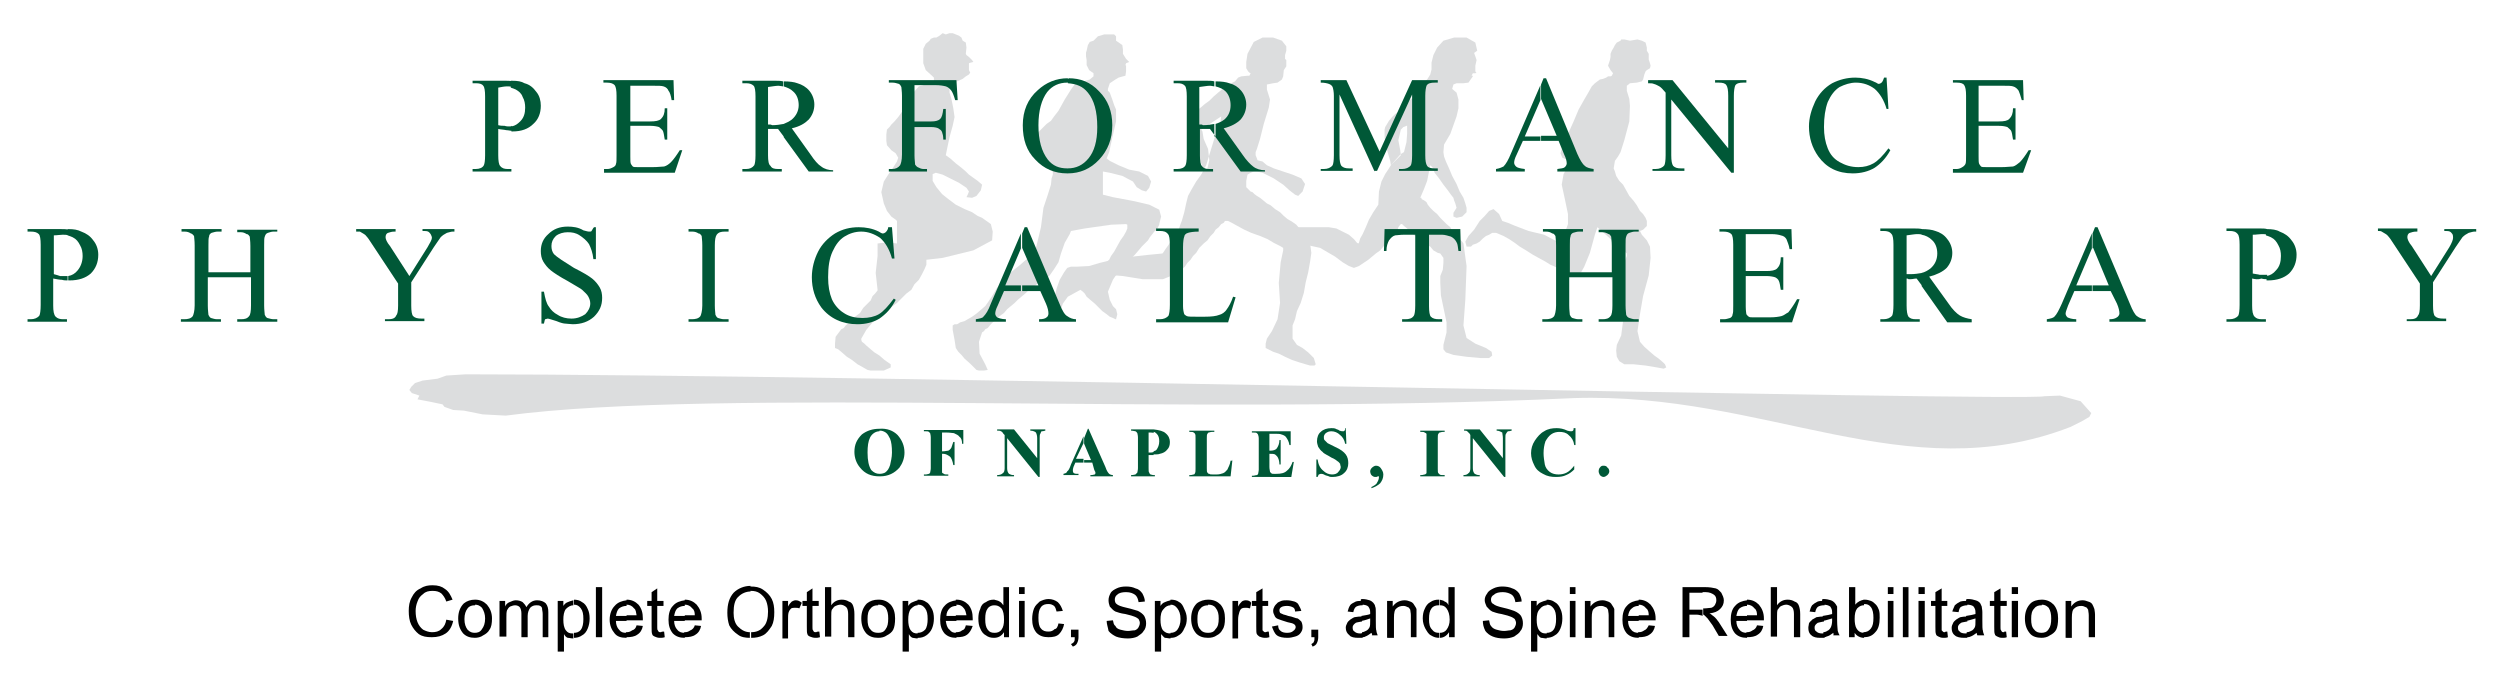 <?xml version="1.0" encoding="utf-8"?>
<!-- Generator: Adobe Illustrator 27.3.1, SVG Export Plug-In . SVG Version: 6.00 Build 0)  -->
<svg version="1.1" id="Capa_1" xmlns="http://www.w3.org/2000/svg" xmlns:xlink="http://www.w3.org/1999/xlink" x="0px" y="0px"
	 viewBox="0 0 399.4 108.8" style="enable-background:new 0 0 399.4 108.8;" xml:space="preserve">
<style type="text/css">
	.st0{fill-rule:evenodd;clip-rule:evenodd;fill:#DCDDDE;}
	.st1{fill:#005837;}
</style>
<g>
	<g>
		<polygon class="st0" points="140.2,46.3 140.2,46.4 139.8,46.9 139.4,47.3 139.1,48 138.6,48.5 137.9,49.2 137.4,50 136.6,50.6 
			136.1,51.1 135.6,51.6 135.1,52 134.8,52.4 134.4,52.6 134.4,52.6 133.5,53.8 133.4,54.9 133.4,55.6 133.4,55.6 133.9,55.8 
			134.5,56.3 135.3,57 136.1,57.5 137,58.2 137.9,58.7 138.6,59.1 139.1,59.2 139.1,59.2 141.2,59.2 142.3,58.7 142.3,58.2 
			142.3,58.2 141.3,57.5 140.5,56.8 139.7,56.3 139.1,55.8 138.4,55.2 138.1,54.9 137.7,54.6 137.6,54.3 137.6,54.1 137.6,54.1 
			138.4,52.7 139.4,51.5 140.7,50.5 140.7,50.5 141,50.2 141.6,50 142.1,49.4 142.6,48.9 143.3,48.4 144,47.7 144.8,46.9 
			145.6,46.3 146.1,45.4 146.8,44.7 147.3,43.8 147.7,43 148,42.3 148,41.5 148,41.5 150.6,41.2 155.5,40 158.5,38.4 158.5,38.4 
			158.6,37 158.3,35.8 156.9,34.8 156.9,34.8 156.2,34.5 155.3,33.9 154.1,33.4 152.7,32.7 151.5,31.8 150.5,31 149.6,29.9 
			149,28.9 149,27.9 149,27.9 149,27.8 149.5,27.6 150.6,27.9 150.6,27.9 151.8,28.5 153.2,29.2 154.4,30 154.8,30.6 154.8,30.6 
			154.6,31.1 154.4,31.5 155.3,31.6 155.3,31.6 156,31.3 156.7,30.4 156.9,29.5 156.9,29.5 156.2,28.9 155.5,28.4 154.8,27.9 
			154.8,27.9 154.3,27.4 153.6,26.8 152.7,26.1 151.8,25.3 151.1,24.8 151.1,24.8 151.3,23.8 151.7,21.9 152.2,20.1 152.2,20.1 
			152.5,18.7 152.3,17.3 152,15.8 151.7,14.8 151.7,14.8 151.7,14.2 151.8,13.5 152.2,13.3 152.2,13.3 152.9,13 153.8,12.6 
			154.3,12.2 154.3,12.2 154.8,11.9 155,11.6 154.8,11.2 154.8,11.2 154.8,10.9 154.8,10.5 154.8,10.1 154.8,10.1 155.1,10 
			155.5,9.9 155.3,9.6 155.3,9.6 154.8,9.1 154.4,8.8 154.3,8.6 154.3,8.6 154.4,7.6 154.3,6.8 153.8,6.5 153.8,6.5 153.6,6 
			153.2,5.7 152.7,5.5 152.7,5.5 152.2,5.3 151.7,5.3 151.1,5.5 151.1,5.5 150.6,5.3 150.1,5.7 149.6,6 149.6,6 149.2,6 148.7,6.2 
			148.5,6.5 148.5,6.5 147.9,7 147.5,7.8 147.5,8.6 147.5,8.6 147.5,10.1 147.9,11.2 149,12.2 149,12.2 149.2,12.4 149.2,13 
			149,13.3 149,13.3 147.9,13.5 146.8,13.8 145.9,14.8 145.9,14.8 145.6,15.6 145.2,16.3 144.7,17.2 144,18 143.5,18.7 142.9,19.4 
			142.4,19.9 142.1,20.3 141.7,20.7 141.7,20.7 141.6,21.5 141.6,22.5 141.7,23.2 141.7,23.2 142.4,24 143.1,24.5 143.5,25.2 
			143.3,25.8 143.3,25.8 142.6,26.9 141.9,27.9 141.2,29 141.2,29 140.8,30.7 141.2,32.5 141.7,33.7 141.7,33.7 142.4,34.6 
			143.1,35.1 143.3,35.3 143.3,35.3 143.3,38.9 142.6,38.8 141,38.8 140.2,38.9 140.2,38.9 140.2,40.9 139.9,43.6 		"/>
		<polygon class="st0" points="174.7,11.7 174.7,11.9 174.7,12.2 174.1,12.7 174.1,12.7 173.1,13 171.9,13.2 171.1,14.3 171.1,14.3 
			170.6,15.1 170.1,15.9 169.6,16.8 169.1,17.7 168.4,18.6 167.9,19.3 167.2,19.8 166.7,20.3 166.3,20.7 166.3,20.7 165.8,21.2 
			165.3,22.2 164.9,23.6 165.3,24.8 165.3,24.8 166.3,25.8 167,26.6 167.7,26.9 168,27.3 168.2,27.4 168.2,27.9 168,28.5 
			167.9,29.5 167.9,29.5 167.4,31.1 166.7,33.2 166.3,36.3 166.3,36.3 165.8,38.4 165.4,40 165.3,40.5 165.3,40.5 165.1,40.5 
			164.6,41 163.9,41.5 163,42.3 162,43.1 160.9,44 160,45.1 159.2,46.1 158.5,47.3 158.5,47.3 157.9,48.2 157.4,48.9 156.7,49.5 
			156,50.1 155.3,50.6 154.6,51 154.1,51.3 153.4,51.5 152.9,51.8 152.5,51.8 152.2,52 152.2,52 152.2,52.7 152.5,54.3 152.7,55.6 
			152.7,55.6 153.1,56.2 153.6,56.7 154.1,57.3 155,58.1 155.5,58.6 156,59.1 156.4,59.2 156.4,59.2 157.2,59.2 157.8,59.1 
			157.4,58.2 157.4,58.2 156.5,56.5 156.4,54.6 156.9,53.1 156.9,53.1 157.2,52.9 157.4,52.6 157.8,52.4 158.3,51.8 158.6,51.5 
			159.2,51 159.7,50.5 160.4,50 160.9,49.4 161.5,48.9 162.1,48.4 162.6,47.9 163.3,47.3 163.9,46.8 164.4,46.3 164.9,45.9 
			165.4,45.6 165.9,45.2 166.3,44.8 166.7,44.7 166.9,44.7 166.9,44.7 167.7,44 168.4,43 169.1,41.9 169.5,40.5 169.5,40.5 
			170.1,38.8 170.9,37.4 171.1,36.9 171.1,36.9 173.3,36.5 177.5,35.9 179.9,35.8 179.9,35.8 180.1,35.9 180.1,36.5 179.9,37 
			179.5,37.7 179,38.4 178.5,39.3 178,40.2 177.5,40.9 177.2,41.5 176.6,42 176.2,42.6 176.2,42.6 175.7,43.1 174.9,43.8 
			174.1,44.3 173.3,44.8 172.7,45.4 172.4,45.9 172.6,46.3 172.6,46.3 173,46.6 173.3,46.9 173.6,47.4 174.3,48 174.9,48.5 
			175.6,49.2 176.1,49.7 176.8,50.2 177.3,50.6 177.8,50.8 178.2,51 178.3,51 178.3,51 178.5,50.2 178.3,49.4 177.8,48.9 
			177.8,48.9 177.3,47.9 177,46.6 177.8,44.7 177.8,44.7 178.2,44.1 178.5,43.8 178.9,43.3 179.4,42.8 179.9,42.3 180.3,41.8 
			180.8,41.2 181.3,40.7 181.9,40 182.4,39.4 182.9,38.9 183.4,38.4 183.7,37.9 184.1,37.4 184.4,37 184.8,36.7 185,36.3 
			185.2,35.9 185.2,35.8 185.2,35.8 185.5,34.6 185.2,33.5 183.6,32.7 183.6,32.7 181,32.1 177.8,31.5 176.2,31.1 176.2,31.1 
			176.2,27.4 177.3,27.6 179.3,28.1 181,29 181,29 181.6,29.9 182.4,30.4 183.1,30.6 183.6,30 183.6,30 183.9,29 183.4,28.1 
			182,27.4 182,27.4 180.4,27.1 178.7,26.4 177.3,25.7 176.8,25.3 176.8,25.3 177.2,24.3 177.7,22 178.3,19.4 178.3,17.5 
			178.3,17.5 178,16.8 177.7,15.9 177.3,14.8 177.3,14.8 177,14.5 177,14.2 177.3,13.3 177.3,13.3 178.2,12.7 178.7,12.4 
			179.4,12.2 179.4,12.2 179.8,12.1 179.9,11.4 179.9,10.6 179.9,10.6 179.9,10.5 179.8,10.4 179.9,10.1 179.9,10.1 180.4,9.9 
			179.9,9.4 179.4,8.6 179.4,8.6 179.4,7.9 179.3,7.2 178.3,6.5 178.3,6.5 178.3,5.8 178,5.5 177.3,5.5 177.3,5.5 176.4,5.5 
			175.4,5.8 174.7,6.5 174.7,6.5 174.1,6.7 173.8,7.2 173.6,8.1 173.6,8.1 173.5,8.4 173.5,9 173.6,9.6 173.6,9.6 173.6,10.4 
			174,11.2 		"/>
		<polygon class="st0" points="263.6,39.4 263.7,41.2 263.4,44 262.5,47.3 262.5,47.3 262,50.2 261.6,52.9 262,54.6 262,54.6 
			262.7,55.4 263.6,56.2 264.3,56.8 265,57.3 265.7,57.9 266,58.2 266.2,58.7 266.2,58.7 265.8,58.9 264.7,58.7 262.9,58.4 
			261,58.2 261,58.2 259.5,58.2 258.7,57.7 258.3,57 258.2,56 258.3,55.1 258.3,55.1 259,53.6 259.3,51.3 258.9,48.4 258.9,48.4 
			258.7,46.8 258.9,45.1 259.3,43.3 259.5,41.9 259.9,40.9 259.9,40.5 259.9,40.5 255.2,36.3 254.8,37.5 254,40.4 253.1,42.6 
			253.1,42.6 252.6,43.5 251.9,43.8 250.9,43.6 249.8,43.3 248.4,42.6 248.4,42.6 247.7,42.3 246.9,41.8 245.8,41.2 244.9,40.7 
			243.8,40 242.8,39.4 242,38.8 241.1,38.2 240.2,37.7 239.5,37.4 239.5,37.4 239,37.2 238.4,37.2 237.9,37.5 237.4,37.7 
			236.9,38.1 236.4,38.6 235.9,38.9 235.3,39.1 235,39.4 234.6,39.4 234.3,39.4 234.3,39.4 234.1,38.6 234.6,37.7 235.5,36.7 
			236.4,35.3 236.4,35.3 236.9,34.8 237.2,34.5 237.9,33.7 237.9,33.7 238.6,33.4 239.5,34.2 240,35.3 240,35.3 240.9,35.6 
			242.1,36.1 244.2,36.9 244.2,36.9 246.7,37.5 248.4,38.4 249.5,38.9 249.5,38.9 249.8,38.2 250.1,36.9 250.5,35.8 250.5,35.8 
			250.5,34.2 250,31.8 249.5,29.5 249.5,29.5 249.8,27.8 250.6,26.4 251,25.8 251,25.8 249.6,25.2 249.3,24.5 249.5,23.8 
			249.5,23.8 249.8,22.9 250.5,21.4 251.4,19.4 252.2,17.5 253.1,15.9 253.1,15.9 253.8,14.7 254.3,13.8 254.8,13.3 255.6,12.7 
			256.1,12.6 256.6,12.4 256.9,12.2 257.3,12.2 257.3,12.2 257.5,12.1 257.7,11.7 257.3,11.2 257.3,11.2 256.9,10.5 257.2,9.6 
			257.3,9.1 257.3,9.1 257.3,8.6 257.5,8.1 257.8,7.6 257.8,7.6 258,7.2 258.3,6.8 258.9,6.5 258.9,6.5 259,6.3 259.5,6.3 
			260.4,6.5 260.4,6.5 261.6,6.3 262.3,6.5 262.9,6.8 263.1,7.6 263.1,8.1 263.1,8.1 263.4,8.6 263.4,9.5 263.6,10.1 263.6,10.1 
			263.7,10.5 263.6,10.9 263.1,11.2 263.1,11.2 262.9,11.4 262.7,11.9 262.5,12.7 262.5,12.7 262.3,13 261.5,13.2 260.4,13.3 
			260.4,13.3 259.9,13.7 259.9,14.5 260.3,15.8 260.4,16.9 260.4,16.9 260.3,19.4 259.5,22.4 258.9,24.3 258.9,24.3 258.5,25 
			258,25.7 257.8,26.9 257.8,26.9 258,27.4 258.2,28.1 258.7,28.9 259.3,29.5 259.8,30.4 260.3,31.3 261,32.1 261.5,32.8 262,33.7 
			262.5,34.2 262.9,34.8 263.1,35.3 263.1,35.3 263.1,36.1 262.5,36.7 262,36.9 262,36.9 262.3,37.5 263.1,38.4 		"/>
		<polygon class="st0" points="189.8,19.1 189.7,19.8 190.2,22.4 192.5,27.4 192.5,27.4 192.9,26.9 193.2,25.6 193,23.8 193,23.8 
			192.3,22.2 192.1,21 191.9,20.7 191.9,20.7 195.1,18.6 195,19.4 194.2,21.5 193.4,24.1 192.7,26.4 191.9,27.9 191.9,27.9 
			191.1,29 190.4,30.2 189.8,31.3 189.5,32.5 189.2,33.9 188.8,35.3 188.8,35.3 188.6,35.8 188.3,36.7 187.9,37.4 187.3,38.2 
			186.7,39.1 186.2,39.8 185.8,40.4 185.7,40.5 185.7,40.5 183.6,40.7 179,41.2 175.7,42 175.7,42 174,42.5 172.1,42.6 171.1,42.6 
			171.1,42.6 170.5,42.8 170,43.5 169.3,44.7 168.8,46.1 168.4,47.9 168.4,47.9 168.4,49.5 168.8,50.1 169.3,49.7 169.5,49.4 
			169.5,49.4 169.8,48.5 170.6,47.4 172.6,46.3 172.6,46.3 173.8,45.8 174.9,45.2 175.9,44.7 177.2,44.3 178.2,44 179.4,44.1 
			179.4,44.1 182.5,44.6 185.8,44.6 188.3,43.6 188.3,43.6 188.6,43.3 188.8,43 189.3,42.6 189.7,42 190.2,41.5 190.6,40.9 
			191.1,40.4 191.6,39.6 192.3,38.9 192.9,38.4 193.4,37.7 193.9,37.2 194.2,36.7 194.7,36.3 195.1,35.8 195.5,35.6 195.7,35.3 
			196,35.3 196.2,35.3 196.2,35.3 196.8,35.6 197.7,36.1 198.8,36.7 199.9,37.2 201.3,37.7 202.5,38.2 203.5,38.8 204.5,39.3 
			205,39.6 205,40 205,40 204.6,41.9 204.3,45.2 204.5,48.4 204.5,48.4 204.1,51 203.2,52.9 202.4,54.1 202.4,54.1 202.2,54.9 
			202.2,55.6 203.4,56.2 203.4,56.2 204.3,56.5 205.3,57 206.4,57.5 207.6,57.9 208.6,58.2 209.3,58.4 210,58.4 210.2,58.2 
			210.2,58.2 209.9,57.2 209,56.3 208.1,55.6 208.1,55.6 207.2,55.1 206.5,54.1 206.5,52 206.5,52 206.9,51 207.2,49.7 207.8,48.4 
			208.3,46.8 208.6,45.1 209,43.5 209.3,41.8 209.5,40.4 209.3,38.9 209.1,38.1 208.6,37.4 208.6,37.4 208.1,36.9 207.6,36.5 
			207.1,35.9 206.4,35.4 205.7,35 205.1,34.5 204.5,33.9 203.7,33.4 203,32.8 202.4,32.5 201.8,32 201.3,31.6 200.8,31.3 200.4,31 
			200.1,30.7 199.8,30.6 199.8,30.6 199.1,29.9 199.1,28.9 199.3,27.9 199.3,27.9 199.8,27.6 200.3,27.4 200.8,27.4 200.8,27.4 
			201.7,27.6 203.5,28.5 205,29.5 205,29.5 206,30.4 206.9,31.1 207.4,31.3 208.1,30.6 208.1,30.6 208.5,29.4 207.9,28.5 
			206.5,27.9 206.5,27.9 205,27.4 203.5,26.9 202.4,26.4 201.7,25.8 200.9,25.6 200.8,25.3 200.8,25.3 200.6,24.8 200.6,24.3 
			200.8,23.8 200.8,23.8 201.3,22.2 201.9,19.8 202.7,17.2 202.9,15.9 202.9,15.9 202.4,14.3 202.4,13.5 203.4,13.3 203.4,13.3 
			204.1,13.2 204.8,12.7 205,12.2 205,12.2 205.1,11.2 205.5,10.6 205.5,10.6 205.5,10.6 205.5,9.6 205.3,9.4 205.3,8.8 205.5,8.1 
			205.5,8.1 205.5,7.4 204.8,6.5 203.4,6 203.4,6 201.7,6 200.3,6.7 199.3,8.6 199.3,8.6 199.1,9.9 199.1,10.9 199.4,11.4 
			199.6,11.6 199.8,11.7 199.8,11.7 199.6,12.1 199.3,12.1 198.3,12.2 198.3,12.2 197.8,12.4 197.3,13 196.7,13.3 196.2,13.8 
			195.2,14.3 194.6,14.8 193.9,15.4 193.2,16.1 192.5,16.6 191.8,17.2 191.1,17.7 190.7,18 190.2,18.6 190,18.7 		"/>
		<polygon class="st0" points="235.3,8.6 236,8.1 235.7,6.8 234.3,6 234.3,6 232.3,6 230.6,6.5 229.6,7.6 229.6,7.6 229,8.8 
			228.7,10 228.7,11.1 228.5,11.9 228,12.7 228,12.7 227.1,13.5 226.6,13.8 226.4,14.3 226.4,14.3 226.3,15.1 226.4,15.4 
			226.9,15.9 226.9,15.9 228.4,15.6 230.5,14.7 231.7,13.3 231.7,13.3 232,12.6 232.3,12.1 232.9,11.4 233.4,10.6 233.9,10 
			234.4,9.5 235,9 235.3,8.6 		"/>
		<polygon class="st0" points="222.2,26.4 221.9,26.9 221.3,27.8 220.7,29 220.3,30.6 220.2,32.7 220.2,32.7 219.4,33.9 218.7,35.1 
			218.2,36.3 217.7,37.4 217.3,38.1 217.1,38.8 217,38.9 217,38.9 216.8,38.8 216.3,38.2 215.5,37.5 214.5,37 213.5,36.5 
			212.3,36.3 212.3,36.3 209.6,36.3 207.6,36.3 206.5,36.3 206.5,36.3 207.6,38.9 208.6,39.1 210.9,39.6 213.3,41 213.3,41 
			214.5,41.9 215.5,42.5 216.3,42.8 217.1,42.5 218.6,41.5 218.6,41.5 219.2,41 219.8,40.5 220.5,40 221,39.4 221.6,38.8 
			222.1,38.2 222.4,37.7 222.9,37.2 223.3,36.7 223.4,36.3 223.7,35.9 223.8,35.8 223.8,35.8 223.8,35.8 224,35.8 224.3,36.1 
			224.8,36.5 225.3,37 226.1,37.7 226.9,38.2 227.6,38.9 228.5,39.4 229,40 229.7,40.4 230.1,40.5 230.1,40.5 230.6,41.2 230.6,42 
			230.5,43.1 230.1,44.1 230.1,44.1 230.1,45.2 230.2,47.2 231.1,51.5 231.1,51.5 231.1,51.8 231.1,53.1 230.6,55.1 230.6,55.1 
			230.6,55.8 231,56.3 232.2,56.7 232.2,56.7 234.3,57 236.5,57.2 237.9,57.2 237.9,57.2 238.4,56.8 238.3,56.2 237.4,55.6 
			237.4,55.6 235.7,54.9 234.3,54 233.8,52 233.8,52 234.1,47.9 234.3,42.5 233.8,38.9 233.8,38.9 233.6,38.6 233.2,38.2 
			232.9,37.9 232.5,37.4 232,36.9 231.7,36.3 231.1,35.8 230.6,35.3 230.1,34.8 229.6,34.2 229,33.7 228.5,33.2 228.1,32.7 
			227.9,32.3 227.5,32 227.1,31.8 227.1,31.6 226.9,31.6 226.9,31.6 227.5,30.2 228,28.9 228.5,26.4 228.5,26.4 228.9,26.8 
			229.2,27.6 229.9,28.5 230.6,29.5 231.3,30.4 231.8,31.1 232.2,31.6 232.2,31.6 232.3,32 232.5,32.5 232.7,33.2 232.7,33.2 
			232.2,34 232.2,34.6 232.7,34.8 232.7,34.8 233.6,34.6 234.3,33.9 234.3,33.2 234.3,33.2 234.1,32.5 233.8,31.6 233.2,30.6 
			232.7,29.4 232,28.1 231.5,26.9 231,25.8 230.7,25 230.6,24.3 230.6,24.3 230.7,23.1 231.7,21.4 232.7,18.6 232.7,18.6 233,17.3 
			233,15.9 232.7,14.8 232.7,14.8 232,14.2 232.2,13.5 232.7,13.3 232.7,13.3 233.8,13.3 234.6,13.2 235.3,12.2 235.3,12.2 
			235.3,12.1 235.1,12.1 235.3,11.7 235.3,11.7 235.7,11.7 235.9,11.6 235.9,11.7 235.9,11.7 235.7,11.4 235.7,10.5 235.9,9.6 
			235.9,9.6 235.7,9 235.3,7.9 234.8,7 234.8,7 233.6,6.8 232,6.8 230.6,7.6 230.6,7.6 229.6,8.8 229.2,10 229.6,11.4 230.6,12.7 
			230.6,12.7 230.1,13.8 229.7,13.7 228.7,13.7 227.5,14.3 227.5,14.3 227.1,14.5 226.6,14.8 226.1,15.4 225.3,15.9 224.8,16.4 
			224.2,16.9 223.7,17.7 222.9,18.2 222.4,18.7 221.9,19.3 221.6,19.8 221.3,20.3 221.2,20.7 221.2,20.7 221.2,22 221.6,24 
			222.1,25.7 222.2,26.4 222.2,26.4 223.8,24.8 223.7,24 223.4,22.4 223.8,20.7 223.8,20.7 224.2,20.3 224.7,20.1 224.8,20.1 
			224.8,20.1 224.8,21.4 224.7,22.7 224.3,24.3 224.3,24.3 223.8,24.6 222.9,25.6 		"/>
	</g>
	<path class="st0" d="M251.4,63.6c30.7-1,53.1,14.8,79.4,4.6l1.8-0.9l1.2-0.7l0.3-0.6l0,0l-1.7-1.9l-3.3-0.9l-2.5,0.1l0,0
		c-2.4,0.9-191-3.5-252.2-3.5L71.3,60l-1.4,0.5l0,0l-2.4,0.3l-1.2,0.4l-0.6,0.6l0,0l-0.3,0.5l0.4,0.5l1.2,0.4l0,0l-0.3,0.6l2.1,0.4
		l1.9,0.4l0,0L71,65l1.4,0.5l1.7,0.1l0,0l3,0.6l3.7,0.2C114.8,61.9,190.2,66.5,251.4,63.6z"/>
</g>
<g>
	<path class="st1" d="M81.8,12.9c0.9,0,1.5,0.1,2,0.4c0.8,0.2,1.4,0.7,1.9,1.4c0.5,0.6,0.7,1.4,0.7,2.2c0,1.2-0.4,2.2-1.2,2.9
		c-0.8,0.8-1.9,1.2-3.3,1.2c-0.1,0-0.1,0-0.2,0v-0.8c0.6-0.1,1-0.4,1.4-0.8c0.6-0.6,0.8-1.3,0.8-2.2c0-0.6-0.1-1.2-0.4-1.7
		c-0.2-0.6-0.6-0.9-1.1-1.2c-0.2-0.1-0.5-0.2-0.8-0.3V12.9z M79.6,20.6v4.2c0,0.9,0.1,1.5,0.3,1.7c0.3,0.4,0.7,0.5,1.2,0.5h0.6v0.4
		h-6.2V27H76c0.6,0,1.1-0.2,1.3-0.6c0.1-0.2,0.2-0.7,0.2-1.6v-9.4c0-0.9-0.1-1.5-0.3-1.7c-0.2-0.3-0.6-0.4-1.2-0.4h-0.5v-0.4h5.3
		c0.4,0,0.7,0,1,0.1v0.9c-0.2-0.1-0.5-0.1-0.8-0.1c-0.4,0-0.9,0.1-1.4,0.2v6c0.4,0.1,0.7,0.1,1,0.1c0.3,0.1,0.6,0.1,0.7,0.1
		c0.2,0,0.4,0,0.5-0.1v0.8c-0.3,0-0.6-0.1-0.9-0.1C80.5,20.7,80,20.7,79.6,20.6z"/>
</g>
<g>
	<path class="st1" d="M100.7,13.6v5.8h3.2c0.8,0,1.4-0.1,1.7-0.4c0.4-0.4,0.6-0.9,0.6-1.7h0.4v5h-0.4c-0.1-0.7-0.2-1.2-0.3-1.4
		c-0.1-0.2-0.4-0.4-0.6-0.6c-0.3-0.1-0.8-0.2-1.4-0.2h-3.2V25c0,0.6,0,1,0.1,1.2c0.1,0.1,0.1,0.2,0.3,0.4c0.1,0.1,0.4,0.1,0.8,0.1
		h2.4c0.9,0,1.4-0.1,1.8-0.1c0.4-0.1,0.8-0.4,1.1-0.7c0.4-0.4,0.9-1.1,1.4-1.9h0.4l-1.2,3.6H96.5V27H97c0.4,0,0.6-0.1,1-0.3
		c0.2-0.1,0.4-0.3,0.4-0.5c0.1-0.2,0.1-0.7,0.1-1.4v-9.5c0-0.9-0.1-1.4-0.3-1.7c-0.3-0.3-0.7-0.4-1.3-0.4h-0.5v-0.4h11.2l0.1,3.2
		h-0.4c-0.1-0.7-0.3-1.3-0.5-1.5c-0.1-0.3-0.4-0.6-0.8-0.7c-0.3-0.1-0.8-0.1-1.5-0.1H100.7z"/>
</g>
<g>
	<path class="st1" d="M133.1,27.4h-3.9l-4-5.5v-2.1c0.5-0.2,0.9-0.4,1.3-0.7c0.7-0.6,1.1-1.4,1.1-2.3c0-0.9-0.3-1.7-0.9-2.2
		c-0.4-0.4-0.9-0.6-1.5-0.8v-0.8c0.9,0,1.7,0.1,2.2,0.3c0.7,0.2,1.4,0.6,1.9,1.2c0.5,0.6,0.8,1.4,0.8,2.2c0,0.9-0.3,1.7-0.9,2.4
		c-0.6,0.6-1.4,1.1-2.7,1.4l3,4.2c0.6,0.9,1.2,1.6,1.7,1.9c0.5,0.4,1.2,0.6,1.9,0.6V27.4z M125.2,21.8l-0.9-1.2c-0.4,0-0.7,0-0.9,0
		c-0.1,0-0.1,0-0.3,0c-0.1,0-0.2,0-0.4,0v4.2c0,0.9,0.1,1.5,0.4,1.7c0.2,0.4,0.6,0.5,1.2,0.5h0.6v0.4h-6.3V27h0.6
		c0.6,0,1-0.2,1.3-0.6c0.1-0.2,0.2-0.7,0.2-1.6v-9.4c0-0.9-0.1-1.5-0.3-1.7c-0.3-0.3-0.7-0.4-1.2-0.4h-0.6v-0.4h5.3
		c0.4,0,0.8,0,1.2,0.1v0.8c-0.2,0-0.5-0.1-0.7-0.1c-0.4,0-1,0.1-1.7,0.2v6c0.1,0,0.3,0,0.4,0c0.1,0,0.2,0.1,0.3,0.1
		c0.6,0,1.3-0.1,1.8-0.2V21.8z"/>
</g>
<g>
	<path class="st1" d="M146.1,13.6v5.8h2.7c0.6,0,1.1-0.1,1.4-0.4c0.3-0.3,0.4-0.8,0.5-1.6h0.4v4.9h-0.4c0-0.6-0.1-0.9-0.2-1.2
		c-0.1-0.3-0.3-0.4-0.6-0.6c-0.2-0.1-0.6-0.2-1.1-0.2h-2.7v4.5c0,0.8,0.1,1.2,0.1,1.5c0.1,0.1,0.2,0.3,0.4,0.4
		c0.4,0.2,0.6,0.3,1,0.3h0.5v0.4H142V27h0.5c0.6,0,1-0.2,1.3-0.6c0.1-0.2,0.3-0.7,0.3-1.7v-9.4c0-0.7-0.1-1.2-0.1-1.4
		c-0.1-0.2-0.2-0.4-0.4-0.5c-0.4-0.1-0.6-0.2-1-0.2H142v-0.4h10.8L153,16h-0.4c-0.2-0.7-0.4-1.2-0.6-1.5c-0.3-0.4-0.6-0.6-0.9-0.7
		c-0.4-0.1-0.9-0.2-1.7-0.2H146.1z"/>
</g>
<g>
	<path class="st1" d="M170.7,12.5c1.9,0,3.5,0.6,4.9,2.1c1.4,1.4,2.1,3.2,2.1,5.4c0,2.2-0.7,4-2.1,5.5c-1.4,1.5-3.1,2.2-5,2.2v-0.8
		c1.3,0,2.4-0.5,3.3-1.6c0.9-1.1,1.4-2.7,1.4-5c0-2.5-0.5-4.3-1.5-5.5c-0.8-1-1.8-1.4-3.2-1.5v-0.7H170.7z M170.5,27.7L170.5,27.7
		c-2,0-3.7-0.7-5.1-2.2c-1.4-1.4-2-3.2-2-5.5s0.8-4.2,2.4-5.6c1.3-1.2,2.9-1.9,4.8-1.9v0.7h-0.1c-1.3,0-2.4,0.5-3.2,1.5
		c-0.9,1.2-1.4,3-1.4,5.3c0,2.4,0.5,4.2,1.5,5.5c0.8,1,1.8,1.4,3.1,1.4h0.1V27.7z"/>
</g>
<g>
	<path class="st1" d="M202,27.4h-3.8l-4-5.5v-2.1c0.6-0.2,1-0.4,1.4-0.7c0.7-0.6,1-1.4,1-2.3c0-0.9-0.3-1.7-0.8-2.2
		c-0.4-0.4-0.9-0.6-1.6-0.8v-0.8c0.9,0,1.7,0.1,2.2,0.3c0.8,0.2,1.4,0.6,1.9,1.2c0.5,0.6,0.8,1.4,0.8,2.2c0,0.9-0.3,1.7-0.9,2.4
		c-0.6,0.6-1.5,1.1-2.7,1.4l3,4.2c0.6,0.9,1.3,1.6,1.7,1.9c0.5,0.4,1.2,0.6,1.9,0.6V27.4z M194.2,21.8l-0.9-1.2c-0.4,0-0.6,0-0.9,0
		c-0.1,0-0.2,0-0.4,0c-0.1,0-0.2,0-0.3,0v4.2c0,0.9,0.1,1.5,0.3,1.7c0.3,0.4,0.6,0.5,1.2,0.5h0.6v0.4h-6.3V27h0.6
		c0.6,0,1.1-0.2,1.3-0.6c0.1-0.2,0.2-0.7,0.2-1.6v-9.4c0-0.9-0.1-1.5-0.3-1.7c-0.3-0.3-0.6-0.4-1.2-0.4h-0.6v-0.4h5.3
		c0.4,0,0.9,0,1.2,0.1v0.8c-0.2,0-0.4-0.1-0.7-0.1c-0.4,0-0.9,0.1-1.7,0.2v6c0.1,0,0.2,0,0.4,0c0.1,0,0.1,0.1,0.2,0.1
		c0.7,0,1.3-0.1,1.8-0.2V21.8z"/>
</g>
<g>
	<path class="st1" d="M219.6,27.4L214,15.1v9.7c0,0.9,0.1,1.4,0.3,1.7c0.3,0.3,0.7,0.4,1.2,0.4h0.6v0.4h-5.1V27h0.5
		c0.6,0,1.1-0.2,1.4-0.6c0.1-0.2,0.2-0.7,0.2-1.6v-9.5c0-0.6-0.1-1.1-0.2-1.4c-0.1-0.2-0.3-0.4-0.6-0.5c-0.3-0.1-0.7-0.2-1.3-0.2
		v-0.4h4.1l5.3,11.4l5.2-11.4h4.1v0.4h-0.5c-0.6,0-1.1,0.1-1.3,0.5c-0.1,0.3-0.2,0.8-0.2,1.6v9.5c0,0.9,0.1,1.4,0.3,1.7
		c0.2,0.3,0.6,0.4,1.2,0.4h0.5v0.4h-6.2V27h0.5c0.6,0,1.1-0.2,1.4-0.6c0.1-0.2,0.2-0.7,0.2-1.6v-9.7l-5.6,12.2H219.6z"/>
</g>
<g>
	<path class="st1" d="M249,22.5h-2.8v-0.8h2.5l-2.5-5.9v0.1v-2.4l0.4-1h0.4l5,12.1c0.4,0.9,0.8,1.6,1.2,1.9c0.3,0.3,0.8,0.4,1.4,0.5
		v0.4h-5.8V27c0.6-0.1,1-0.1,1.2-0.3c0.2-0.2,0.3-0.4,0.3-0.6c0-0.3-0.1-0.8-0.4-1.4L249,22.5z M246.1,22.5h-2.8l-1,2.2
		c-0.3,0.6-0.4,1-0.4,1.3c0,0.2,0.1,0.4,0.3,0.6c0.2,0.2,0.6,0.3,1.4,0.4v0.4H239V27c0.6-0.1,1-0.3,1.2-0.4c0.4-0.4,0.8-1.1,1.2-2.1
		l4.7-10.9v2.4l-2.5,5.8h2.5V22.5z"/>
</g>
<g>
	<path class="st1" d="M263.2,12.8h4l8.9,10.9v-8.4c0-0.9-0.1-1.4-0.3-1.7c-0.2-0.3-0.6-0.4-1.2-0.4H274v-0.4h5v0.4h-0.5
		c-0.6,0-1.1,0.1-1.3,0.5c-0.1,0.3-0.2,0.8-0.2,1.6v12.3h-0.4L267,15.9v8.9c0,0.9,0.1,1.4,0.3,1.7c0.3,0.3,0.7,0.4,1.2,0.4h0.6v0.4
		H264V27h0.5c0.6,0,1.1-0.2,1.4-0.6c0.1-0.2,0.2-0.7,0.2-1.6V14.8c-0.4-0.5-0.8-0.9-1-1c-0.2-0.1-0.5-0.3-0.9-0.4
		c-0.2-0.1-0.5-0.1-0.9-0.1V12.8z"/>
</g>
<g>
	<path class="st1" d="M301.4,12.5l0.3,4.9h-0.3c-0.4-1.4-1.1-2.5-1.9-3.2c-0.8-0.6-1.8-1-3-1c-0.9,0-1.8,0.3-2.6,0.7
		c-0.8,0.5-1.4,1.3-1.9,2.4c-0.4,1.1-0.6,2.4-0.6,4c0,1.3,0.2,2.4,0.6,3.4c0.4,1,1,1.7,1.9,2.2c0.9,0.5,1.8,0.8,3,0.8
		c0.9,0,1.7-0.2,2.4-0.6c0.7-0.4,1.5-1.2,2.4-2.4L302,24c-0.7,1.3-1.6,2.2-2.5,2.8c-1,0.6-2.2,0.9-3.5,0.9c-2.4,0-4.2-0.9-5.5-2.7
		c-1-1.4-1.5-3-1.5-4.8c0-1.4,0.4-2.7,1-4c0.6-1.2,1.5-2.2,2.7-2.9c1.2-0.6,2.4-0.9,3.7-0.9c1,0,2.1,0.2,3.1,0.7
		c0.3,0.1,0.5,0.3,0.6,0.3c0.2,0,0.4-0.1,0.5-0.2c0.2-0.2,0.3-0.5,0.4-0.8H301.4z"/>
</g>
<g>
	<path class="st1" d="M316.1,13.6v5.8h3.2c0.9,0,1.4-0.1,1.7-0.4c0.4-0.4,0.6-0.9,0.6-1.7h0.4v5h-0.4c-0.1-0.7-0.2-1.2-0.3-1.4
		c-0.1-0.2-0.4-0.4-0.6-0.6c-0.3-0.1-0.7-0.2-1.4-0.2h-3.2V25c0,0.6,0,1,0.1,1.2c0.1,0.1,0.1,0.2,0.3,0.4c0.1,0.1,0.4,0.1,0.9,0.1
		h2.4c0.8,0,1.4-0.1,1.8-0.1c0.4-0.1,0.7-0.4,1.1-0.7c0.4-0.4,0.9-1.1,1.4-1.9h0.4l-1.3,3.6H312V27h0.6c0.3,0,0.6-0.1,0.9-0.3
		c0.2-0.1,0.4-0.3,0.5-0.5c0.1-0.2,0.1-0.7,0.1-1.4v-9.5c0-0.9-0.1-1.4-0.3-1.7c-0.2-0.3-0.6-0.4-1.2-0.4H312v-0.4h11.2l0.1,3.2H323
		c-0.2-0.7-0.4-1.3-0.5-1.5c-0.2-0.3-0.5-0.6-0.9-0.7c-0.3-0.1-0.8-0.1-1.5-0.1H316.1z"/>
</g>
<g>
	<path class="st1" d="M10.9,36.6c0.9,0,1.5,0.1,2.1,0.4c0.8,0.3,1.4,0.7,1.9,1.4c0.5,0.6,0.8,1.4,0.8,2.3c0,1.2-0.4,2.2-1.2,3
		c-0.8,0.7-1.9,1.1-3.4,1.1c-0.1,0-0.1,0-0.2,0v-0.7c0.6-0.1,1.1-0.4,1.5-0.9c0.5-0.6,0.8-1.4,0.8-2.3c0-0.6-0.1-1.2-0.4-1.7
		c-0.3-0.6-0.6-1-1.2-1.3c-0.2-0.1-0.5-0.2-0.8-0.3V36.6z M8.5,44.5v4.3c0,0.9,0.1,1.5,0.4,1.8S9.6,51,10.1,51h0.6v0.4H4.4V51h0.5
		c0.6,0,1.1-0.2,1.4-0.6c0.1-0.2,0.2-0.8,0.2-1.7v-9.6c0-0.9-0.1-1.5-0.3-1.7C5.9,37.1,5.5,37,4.9,37H4.4v-0.4h5.4
		c0.4,0,0.8,0,1.1,0.1v0.9c-0.3-0.1-0.5-0.1-0.9-0.1c-0.4,0-0.9,0.1-1.4,0.1v6.2C9,43.9,9.3,44,9.6,44.1c0.3,0,0.5,0,0.7,0
		c0.2,0,0.4,0,0.5,0v0.7c-0.3,0-0.6,0-0.9-0.1C9.5,44.7,9.1,44.6,8.5,44.5z"/>
</g>
<g>
	<path class="st1" d="M33.1,43.5H40v-4.2c0-0.8-0.1-1.3-0.1-1.5c-0.1-0.1-0.2-0.4-0.5-0.4c-0.3-0.2-0.6-0.3-0.9-0.3h-0.6v-0.4h6.4
		V37h-0.6c-0.3,0-0.6,0.1-0.9,0.2c-0.3,0.1-0.4,0.3-0.5,0.6c-0.1,0.2-0.1,0.7-0.1,1.4v9.6c0,0.8,0.1,1.3,0.1,1.5
		c0.1,0.2,0.2,0.4,0.4,0.5c0.4,0.1,0.7,0.2,1,0.2h0.6v0.4h-6.4V51h0.6c0.6,0,1-0.1,1.3-0.5c0.2-0.2,0.3-0.8,0.3-1.7v-4.5h-6.9v4.5
		c0,0.8,0.1,1.3,0.1,1.5c0.1,0.2,0.2,0.4,0.4,0.5c0.4,0.1,0.6,0.2,1,0.2h0.6v0.4h-6.4V51h0.5c0.6,0,1.1-0.1,1.4-0.5
		c0.1-0.2,0.3-0.8,0.3-1.7v-9.6c0-0.8-0.1-1.3-0.1-1.5c-0.1-0.1-0.3-0.4-0.5-0.4c-0.3-0.2-0.6-0.3-1-0.3h-0.5v-0.4h6.4V37h-0.6
		c-0.4,0-0.6,0.1-1,0.2c-0.2,0.1-0.4,0.3-0.4,0.6c-0.1,0.2-0.1,0.7-0.1,1.4V43.5z"/>
</g>
<g>
	<path class="st1" d="M67.4,36.6h5.2V37h-0.3c-0.2,0-0.5,0.1-0.9,0.2c-0.4,0.2-0.7,0.4-1,0.7c-0.3,0.4-0.6,0.9-1.1,1.6l-3.6,5.6v3.7
		c0,0.9,0.1,1.5,0.3,1.7c0.3,0.3,0.7,0.4,1.4,0.4h0.4v0.4h-6.3V51h0.5c0.6,0,1.1-0.1,1.3-0.6c0.2-0.2,0.3-0.7,0.3-1.6v-3.5l-4.1-6.2
		c-0.5-0.8-0.8-1.2-1-1.4c-0.1-0.2-0.5-0.4-1-0.7C57.4,37,57.2,37,56.9,37v-0.4h6.3V37H63c-0.4,0-0.7,0.1-1,0.2
		c-0.3,0.1-0.4,0.4-0.4,0.7c0,0.3,0.2,0.8,0.7,1.4l3.1,4.8l2.9-4.6c0.4-0.7,0.7-1.2,0.7-1.5c0-0.2-0.1-0.4-0.2-0.6
		c-0.1-0.1-0.2-0.3-0.4-0.4c-0.2-0.1-0.5-0.1-0.9-0.1V36.6z"/>
</g>
<g>
	<path class="st1" d="M95.2,36.3v5.1h-0.4c-0.1-1-0.4-1.8-0.7-2.4c-0.4-0.6-0.9-1-1.5-1.4c-0.6-0.4-1.2-0.5-1.9-0.5
		s-1.4,0.2-1.9,0.6c-0.5,0.5-0.7,1-0.7,1.6c0,0.5,0.1,0.9,0.4,1.3c0.5,0.5,1.6,1.2,3.2,2.2c1.4,0.7,2.4,1.3,2.9,1.7
		c0.5,0.4,0.9,0.9,1.2,1.4c0.3,0.5,0.4,1.1,0.4,1.7c0,1.2-0.4,2.1-1.3,3c-0.9,0.8-2,1.2-3.4,1.2c-0.4,0-0.9-0.1-1.2-0.1
		c-0.2,0-0.7-0.1-1.4-0.4c-0.7-0.2-1.2-0.4-1.4-0.4c-0.1,0-0.3,0.1-0.4,0.1c-0.1,0.1-0.1,0.4-0.2,0.7h-0.4v-5.1h0.4
		c0.2,1.1,0.4,1.9,0.8,2.4c0.3,0.5,0.8,1,1.4,1.3c0.6,0.4,1.4,0.6,2.2,0.6c0.9,0,1.6-0.3,2.2-0.7c0.5-0.5,0.8-1.1,0.8-1.7
		c0-0.4-0.1-0.7-0.3-1.1c-0.2-0.4-0.6-0.7-1-1.1c-0.2-0.2-1-0.6-2.3-1.4c-1.3-0.7-2.2-1.3-2.7-1.7c-0.5-0.4-0.9-0.9-1.2-1.4
		c-0.3-0.5-0.4-1.1-0.4-1.7c0-1.1,0.4-2,1.2-2.7c0.8-0.8,1.8-1.2,3.1-1.2c0.8,0,1.7,0.1,2.5,0.6c0.4,0.1,0.7,0.2,0.9,0.2
		c0.2,0,0.4,0,0.4-0.1c0.1-0.1,0.2-0.4,0.4-0.6H95.2z"/>
</g>
<g>
	<path class="st1" d="M116.4,51v0.4H110V51h0.5c0.6,0,1.1-0.1,1.4-0.5c0.1-0.2,0.3-0.8,0.3-1.7v-9.6c0-0.8-0.1-1.3-0.1-1.5
		c-0.1-0.1-0.2-0.4-0.5-0.4c-0.3-0.2-0.6-0.3-1-0.3H110v-0.4h6.4V37h-0.6c-0.6,0-1,0.1-1.3,0.5c-0.2,0.3-0.3,0.8-0.3,1.7v9.6
		c0,0.8,0.1,1.3,0.1,1.5c0.1,0.2,0.2,0.4,0.4,0.5c0.4,0.1,0.6,0.2,1,0.2H116.4z"/>
</g>
<g>
	<path class="st1" d="M142.5,36.3l0.4,5h-0.4c-0.4-1.5-1.1-2.6-1.9-3.3c-0.9-0.6-1.9-1-3-1c-1,0-1.9,0.3-2.7,0.8
		c-0.8,0.5-1.4,1.3-1.9,2.4c-0.5,1.1-0.7,2.4-0.7,4.1c0,1.4,0.2,2.5,0.6,3.5c0.4,0.9,1.1,1.7,1.9,2.2c0.9,0.6,1.9,0.8,3,0.8
		c1,0,1.9-0.2,2.6-0.6c0.7-0.4,1.5-1.3,2.4-2.5l0.3,0.2c-0.7,1.4-1.6,2.3-2.6,3c-1,0.6-2.2,0.9-3.5,0.9c-2.4,0-4.4-0.9-5.8-2.7
		c-1-1.4-1.5-3-1.5-4.8c0-1.5,0.4-2.9,1-4.1c0.6-1.2,1.6-2.2,2.7-2.9c1.2-0.7,2.4-1,3.8-1c1.1,0,2.2,0.2,3.2,0.7
		c0.3,0.2,0.5,0.3,0.6,0.3c0.2,0,0.4-0.1,0.5-0.2c0.2-0.2,0.4-0.5,0.4-0.8H142.5z"/>
</g>
<g>
	<path class="st1" d="M166.2,46.5h-2.9v-0.9h2.6l-2.6-6v0.1v-2.4l0.4-1h0.4l5.2,12.3c0.4,1,0.8,1.7,1.2,1.9c0.4,0.3,0.9,0.5,1.4,0.5
		v0.4H166V51c0.6,0,1-0.1,1.2-0.3c0.2-0.1,0.3-0.4,0.3-0.6c0-0.4-0.1-0.9-0.4-1.6L166.2,46.5z M163.3,46.5h-2.9l-1,2.3
		c-0.3,0.6-0.4,1-0.4,1.3c0,0.2,0.1,0.4,0.3,0.6c0.2,0.1,0.7,0.3,1.4,0.3v0.4h-4.8V51c0.6-0.1,1.1-0.2,1.2-0.4
		c0.4-0.4,0.8-1,1.2-2.1l4.8-11.2v2.4l-2.5,5.9h2.5V46.5z"/>
</g>
<g>
	<path class="st1" d="M197,47.4l0.4,0.1l-1.2,4h-11.5V51h0.6c0.6,0,1.1-0.2,1.4-0.6c0.1-0.3,0.2-0.8,0.2-1.7v-9.6
		c0-0.9-0.1-1.5-0.3-1.7c-0.3-0.4-0.7-0.5-1.3-0.5h-0.6v-0.4h6.8V37c-0.8,0-1.4,0.1-1.7,0.2c-0.4,0.1-0.6,0.4-0.6,0.6
		c-0.1,0.2-0.2,0.8-0.2,1.7v9.4c0,0.6,0.1,1,0.2,1.3c0.1,0.1,0.2,0.2,0.4,0.3c0.2,0.1,0.8,0.1,1.7,0.1h1.1c1.2,0,1.9-0.1,2.4-0.3
		c0.4-0.1,0.9-0.4,1.2-0.9C196.3,49,196.7,48.3,197,47.4z"/>
</g>
<g>
	<path class="st1" d="M233.3,36.6l0.1,3.5H233c-0.1-0.6-0.1-1.1-0.3-1.4c-0.2-0.4-0.5-0.7-0.9-0.9c-0.4-0.1-0.9-0.3-1.4-0.3h-2.1
		v11.4c0,0.9,0.1,1.5,0.3,1.7c0.3,0.3,0.7,0.4,1.3,0.4h0.5v0.4H224V51h0.5c0.6,0,1.1-0.1,1.4-0.6c0.1-0.2,0.2-0.7,0.2-1.6V37.5h-1.8
		c-0.6,0-1.2,0.1-1.4,0.1c-0.4,0.1-0.7,0.4-1,0.8c-0.2,0.4-0.4,0.9-0.4,1.7h-0.4l0.1-3.5H233.3z"/>
</g>
<g>
	<path class="st1" d="M250.6,43.5h6.9v-4.2c0-0.8-0.1-1.3-0.1-1.5c-0.1-0.1-0.2-0.4-0.4-0.4c-0.4-0.2-0.6-0.3-1-0.3h-0.6v-0.4h6.4
		V37h-0.6c-0.3,0-0.6,0.1-0.9,0.2c-0.3,0.1-0.4,0.3-0.5,0.6c-0.1,0.2-0.1,0.7-0.1,1.4v9.6c0,0.8,0.1,1.3,0.1,1.5
		c0.1,0.2,0.2,0.4,0.5,0.5c0.3,0.1,0.6,0.2,0.9,0.2h0.6v0.4h-6.4V51h0.6c0.6,0,1-0.1,1.3-0.5c0.2-0.2,0.3-0.8,0.3-1.7v-4.5h-6.9v4.5
		c0,0.8,0.1,1.3,0.1,1.5c0.1,0.2,0.2,0.4,0.4,0.5c0.4,0.1,0.6,0.2,1,0.2h0.6v0.4h-6.4V51h0.5c0.6,0,1.1-0.1,1.4-0.5
		c0.1-0.2,0.3-0.8,0.3-1.7v-9.6c0-0.8-0.1-1.3-0.1-1.5c-0.1-0.1-0.2-0.4-0.5-0.4c-0.3-0.2-0.6-0.3-1-0.3h-0.5v-0.4h6.4V37h-0.6
		c-0.4,0-0.6,0.1-1,0.2c-0.2,0.1-0.4,0.3-0.4,0.6c-0.1,0.2-0.1,0.7-0.1,1.4V43.5z"/>
</g>
<g>
	<path class="st1" d="M278.9,37.4v5.9h3.3c0.8,0,1.4-0.1,1.7-0.4c0.4-0.4,0.6-0.9,0.6-1.8h0.4v5.2h-0.4c-0.1-0.7-0.2-1.2-0.3-1.4
		c-0.1-0.3-0.4-0.5-0.6-0.6c-0.3-0.1-0.8-0.2-1.4-0.2h-3.3V49c0,0.7,0.1,1.1,0.1,1.2c0.1,0.1,0.2,0.3,0.4,0.4
		c0.1,0.1,0.4,0.1,0.8,0.1h2.5c0.9,0,1.5-0.1,1.9-0.2c0.4-0.1,0.7-0.4,1.1-0.6c0.4-0.5,0.9-1.2,1.4-2.1h0.4l-1.2,3.7h-11.5V51h0.6
		c0.4,0,0.6-0.1,1-0.2c0.2-0.1,0.4-0.3,0.4-0.6c0.1-0.2,0.1-0.6,0.1-1.4v-9.7c0-0.9-0.1-1.5-0.3-1.7c-0.3-0.3-0.7-0.4-1.3-0.4h-0.6
		v-0.4h11.5l0.1,3.2h-0.4c-0.1-0.7-0.4-1.3-0.5-1.6c-0.2-0.3-0.4-0.5-0.9-0.6c-0.3-0.1-0.8-0.2-1.5-0.2H278.9z"/>
</g>
<g>
	<path class="st1" d="M315.1,51.5h-4l-4.1-5.8v-2.1c0.5-0.1,1-0.4,1.4-0.7c0.7-0.6,1.1-1.4,1.1-2.4c0-0.9-0.3-1.7-0.9-2.2
		c-0.4-0.4-1-0.7-1.6-0.8v-0.9c0.9,0,1.7,0.1,2.2,0.3c0.7,0.2,1.4,0.6,1.9,1.3c0.5,0.6,0.8,1.4,0.8,2.2c0,0.9-0.3,1.7-0.9,2.4
		c-0.6,0.6-1.6,1.1-2.8,1.4l3.1,4.3c0.6,0.9,1.3,1.6,1.8,1.9c0.5,0.3,1.2,0.5,1.9,0.6V51.5z M307.1,45.7l-0.9-1.2
		c-0.4,0-0.6,0.1-0.9,0.1c-0.1,0-0.2,0-0.4,0c-0.1-0.1-0.2-0.1-0.3-0.1v4.3c0,0.9,0.1,1.5,0.3,1.8c0.3,0.3,0.6,0.4,1.2,0.4h0.6v0.4
		h-6.3V51h0.5c0.6,0,1.1-0.2,1.4-0.6c0.1-0.2,0.2-0.8,0.2-1.7v-9.6c0-0.9-0.1-1.5-0.3-1.7c-0.3-0.4-0.7-0.5-1.3-0.5h-0.5v-0.4h5.4
		c0.4,0,0.9,0,1.3,0.1v0.9c-0.3-0.1-0.5-0.1-0.8-0.1c-0.4,0-0.9,0.1-1.7,0.2v6.2c0.1,0,0.2,0,0.4,0c0.1,0,0.1,0,0.2,0
		c0.7,0,1.3-0.1,1.9-0.2V45.7z"/>
</g>
<g>
	<path class="st1" d="M337.2,46.5h-2.9v-0.9h2.6l-2.5-6l-0.1,0.1v-2.4l0.4-1h0.4l5.2,12.3c0.4,1,0.8,1.7,1.1,1.9
		c0.4,0.3,0.9,0.5,1.4,0.5v0.4h-5.8V51c0.6,0,0.9-0.1,1.2-0.3c0.2-0.1,0.4-0.4,0.4-0.6c0-0.4-0.1-0.9-0.4-1.6L337.2,46.5z
		 M334.3,46.5h-2.9l-1,2.3c-0.2,0.6-0.4,1-0.4,1.3c0,0.2,0.1,0.4,0.3,0.6c0.2,0.1,0.7,0.3,1.4,0.3v0.4h-4.7V51
		c0.6-0.1,1-0.2,1.2-0.4c0.4-0.4,0.7-1,1.2-2.1l4.8-11.2v2.4l-2.5,5.9h2.5V46.5z"/>
</g>
<g>
	<path class="st1" d="M362.1,36.6c0.9,0,1.6,0.1,2.1,0.4c0.8,0.3,1.4,0.7,1.9,1.4c0.5,0.6,0.8,1.4,0.8,2.3c0,1.2-0.4,2.2-1.2,3
		c-0.8,0.7-1.9,1.1-3.4,1.1c-0.1,0-0.1,0-0.2,0v-0.7c0.6-0.1,1.1-0.4,1.5-0.9c0.6-0.6,0.8-1.4,0.8-2.3c0-0.6-0.1-1.2-0.4-1.7
		c-0.3-0.6-0.6-1-1.2-1.3c-0.2-0.1-0.5-0.2-0.8-0.3V36.6z M359.8,44.5v4.3c0,0.9,0.1,1.5,0.4,1.8c0.3,0.3,0.6,0.4,1.2,0.4h0.6v0.4
		h-6.3V51h0.5c0.6,0,1.1-0.2,1.4-0.6c0.1-0.2,0.2-0.8,0.2-1.7v-9.6c0-0.9-0.1-1.5-0.3-1.7c-0.3-0.4-0.7-0.5-1.3-0.5h-0.5v-0.4h5.4
		c0.4,0,0.8,0,1.1,0.1v0.9c-0.2-0.1-0.5-0.1-0.9-0.1c-0.4,0-0.8,0.1-1.4,0.1v6.2c0.4,0.1,0.8,0.1,1.1,0.2c0.3,0,0.6,0,0.8,0
		c0.1,0,0.3,0,0.4,0v0.7c-0.3,0-0.6,0-0.9-0.1C360.7,44.7,360.3,44.6,359.8,44.5z"/>
</g>
<g>
	<path class="st1" d="M390.4,36.6h5.2V37h-0.3c-0.2,0-0.5,0.1-0.9,0.2c-0.4,0.2-0.7,0.4-1,0.7c-0.3,0.4-0.6,0.9-1.1,1.6l-3.6,5.6
		v3.7c0,0.9,0.1,1.5,0.3,1.7c0.3,0.3,0.7,0.4,1.4,0.4h0.4v0.4h-6.3V51h0.5c0.6,0,1.1-0.1,1.3-0.6c0.2-0.2,0.3-0.7,0.3-1.6v-3.5
		l-4.1-6.2c-0.5-0.8-0.8-1.2-1-1.4c-0.1-0.2-0.5-0.4-1-0.7c-0.1-0.1-0.4-0.1-0.6-0.1v-0.4h6.3V37H386c-0.4,0-0.7,0.1-1,0.2
		c-0.3,0.1-0.4,0.4-0.4,0.7c0,0.3,0.2,0.8,0.7,1.4l3.1,4.8l2.9-4.6c0.4-0.7,0.6-1.2,0.6-1.5c0-0.2,0-0.4-0.1-0.6
		c-0.1-0.1-0.2-0.3-0.4-0.4c-0.2-0.1-0.5-0.1-0.9-0.1V36.6z"/>
</g>
<path class="st1" d="M140.5,68.5c1.2-0.1,2.2,0.3,2.9,1c0.7,0.8,1.1,1.7,1.1,2.8c0,0.9-0.3,1.7-0.8,2.4c-0.8,0.9-1.8,1.4-3.1,1.4
	h-0.1v-0.4l0,0c0.4,0,0.7-0.1,0.9-0.2c0.4-0.3,0.6-0.6,0.8-1.2c0.1-0.5,0.3-1.2,0.3-2c0-1-0.1-1.7-0.3-2.2c-0.2-0.4-0.4-0.8-0.7-1
	c-0.3-0.2-0.6-0.3-0.9-0.3h-0.1V68.5z M140.5,68.5L140.5,68.5v0.4c-0.6,0-1.2,0.4-1.5,1c-0.3,0.6-0.4,1.4-0.4,2.4
	c0,1.3,0.2,2.2,0.6,2.8c0.4,0.4,0.8,0.6,1.3,0.6v0.4c-1.3,0-2.3-0.4-3.1-1.4c-0.6-0.7-0.9-1.6-0.9-2.5c0-1.2,0.4-2,1.2-2.8
	C138.5,68.8,139.4,68.5,140.5,68.5z"/>
<path class="st1" d="M150.5,69v3.1h0.2c0.3,0,0.6-0.1,0.8-0.1c0.2-0.1,0.4-0.3,0.5-0.5c0.1-0.3,0.2-0.6,0.3-0.9h0.2v3.7h-0.2
	c-0.1-0.6-0.3-1.2-0.6-1.4c-0.3-0.2-0.6-0.4-1-0.4h-0.2v2.3c0,0.4,0,0.6,0,0.7c0.1,0.1,0.1,0.1,0.3,0.2c0.1,0.1,0.3,0.1,0.5,0.1h0.2
	v0.2h-3.9v-0.2h0.3c0.2,0,0.4-0.1,0.5-0.1c0.1,0,0.1-0.1,0.2-0.2c0-0.1,0.1-0.4,0.1-0.7v-4.9c0-0.4-0.1-0.6-0.1-0.7
	c-0.1-0.1-0.1-0.1-0.2-0.2c-0.1-0.1-0.3-0.1-0.5-0.1h-0.3v-0.2h6.3v2.2h-0.2c0-0.5-0.1-0.9-0.4-1.1c-0.2-0.3-0.5-0.4-0.9-0.6
	c-0.2,0-0.6-0.1-1.2-0.1H150.5z"/>
<path class="st1" d="M162,68.6l3.7,4.6V70c0-0.4-0.1-0.7-0.2-0.9c-0.1-0.1-0.4-0.3-0.9-0.3v-0.2h2.4v0.2c-0.3,0.1-0.5,0.1-0.6,0.1
	c-0.1,0.1-0.1,0.2-0.2,0.4c-0.1,0.1-0.1,0.4-0.1,0.7v6.2h-0.2l-5-6.2v4.8c0,0.4,0.1,0.7,0.3,0.9c0.2,0.1,0.4,0.2,0.7,0.2h0.1v0.2
	h-2.7v-0.2c0.4,0,0.7-0.1,0.9-0.3c0.2-0.1,0.3-0.4,0.3-0.8v-5.3l-0.2-0.2c-0.1-0.2-0.3-0.4-0.4-0.4c-0.1-0.1-0.3-0.1-0.6-0.1v-0.2
	H162z"/>
<path class="st1" d="M174.5,73.9h-1.3v-0.4h1.1l-1.1-2.6v0.1V70l0.6-1.5h0.1l2.7,6.1c0.2,0.6,0.4,0.9,0.6,1.1
	c0.1,0.1,0.4,0.2,0.6,0.2v0.2h-3.6v-0.2h0.1c0.3,0,0.5-0.1,0.6-0.1c0.1-0.1,0.1-0.1,0.1-0.2c0-0.1,0-0.1,0-0.2
	c-0.1-0.1-0.1-0.2-0.2-0.4L174.5,73.9z M173.2,73.9h-1.4l-0.3,0.7c-0.1,0.3-0.1,0.4-0.1,0.6c0,0.2,0.1,0.4,0.2,0.4
	c0.1,0.1,0.4,0.1,0.7,0.1v0.2h-2.4v-0.2c0.3-0.1,0.5-0.1,0.6-0.4c0.2-0.1,0.4-0.5,0.6-1.1l2-4.5v1.1l-1.2,2.5h1.2V73.9z"/>
<path class="st1" d="M184.3,75.9c0.1,0,0.1,0,0.2,0v0.2h-0.2V75.9L184.3,75.9z M184.3,68.6c0.9,0.1,1.6,0.3,1.9,0.6
	c0.5,0.4,0.7,0.9,0.7,1.4c0,0.5-0.1,0.9-0.4,1.2c-0.3,0.4-0.7,0.6-1.2,0.7c-0.2,0.1-0.6,0.1-1,0.1v-0.5c0.2-0.1,0.4-0.1,0.5-0.3
	c0.2-0.3,0.4-0.7,0.4-1.3c0-0.5-0.1-0.9-0.4-1.2c-0.1-0.1-0.3-0.3-0.5-0.3V68.6z M183.5,72.7v2.1c0,0.4,0,0.6,0.1,0.7
	c0,0.1,0.1,0.2,0.2,0.3c0.1,0,0.3,0.1,0.5,0.1v0.2h-3.6v-0.2c0.4,0,0.6-0.1,0.7-0.1c0.1-0.1,0.2-0.2,0.3-0.3c0-0.1,0.1-0.4,0.1-0.7
	v-4.9c0-0.4-0.1-0.6-0.1-0.7c-0.1-0.1-0.1-0.2-0.3-0.3c-0.1,0-0.4-0.1-0.7-0.1v-0.2h3.3c0.1,0,0.2,0,0.3,0v0.6
	c-0.1-0.1-0.4-0.1-0.6-0.1h-0.2v3.2c0.1,0,0.2,0,0.2,0c0.2,0,0.4,0,0.6-0.1v0.5C184.1,72.7,183.8,72.7,183.5,72.7z"/>
<path class="st1" d="M196.9,73.4l-0.3,2.7h-6.6v-0.2h0.2c0.2,0,0.4-0.1,0.5-0.1c0.1,0,0.2-0.1,0.2-0.2c0.1-0.1,0.1-0.4,0.1-0.7v-4.9
	c0-0.4,0-0.6-0.1-0.7c0-0.1-0.1-0.1-0.2-0.2c-0.1-0.1-0.3-0.1-0.5-0.1h-0.2v-0.2h4v0.2h-0.4c-0.2,0-0.4,0.1-0.5,0.1
	c-0.1,0-0.1,0.1-0.2,0.2c-0.1,0.1-0.1,0.4-0.1,0.7v4.8c0,0.4,0,0.6,0.1,0.7c0.1,0.1,0.1,0.2,0.3,0.2c0.1,0.1,0.3,0.1,0.6,0.1h0.6
	c0.4,0,0.7-0.1,1-0.2c0.3-0.1,0.5-0.4,0.7-0.6c0.1-0.3,0.4-0.7,0.5-1.4H196.9z"/>
<path class="st1" d="M202.8,69v3h0.1c0.5,0,0.9-0.1,1.1-0.4c0.2-0.3,0.4-0.7,0.4-1.3h0.2v3.9h-0.2c0-0.4-0.1-0.8-0.2-1
	c-0.1-0.3-0.4-0.5-0.5-0.6c-0.2-0.1-0.5-0.1-0.9-0.1v2.1c0,0.4,0.1,0.6,0.1,0.8c0.1,0.1,0.1,0.1,0.2,0.2c0.1,0.1,0.2,0.1,0.4,0.1
	h0.4c0.7,0,1.3-0.1,1.7-0.5c0.4-0.3,0.7-0.8,0.9-1.4h0.2l-0.4,2.4H200v-0.2h0.2c0.2,0,0.4-0.1,0.6-0.1c0.1,0,0.1-0.1,0.2-0.2
	c0-0.1,0.1-0.4,0.1-0.7v-4.9c0-0.4-0.1-0.6-0.1-0.6c0-0.1-0.1-0.2-0.2-0.3c-0.1-0.1-0.3-0.1-0.6-0.1H200v-0.2h6.2v2.2H206
	c-0.1-0.6-0.3-0.9-0.5-1.2c-0.1-0.2-0.4-0.4-0.8-0.5c-0.2-0.1-0.6-0.1-1.2-0.1H202.8z"/>
<path class="st1" d="M215,68.5l0.1,2.4h-0.2c-0.1-0.6-0.4-1.1-0.8-1.4c-0.4-0.4-0.9-0.6-1.4-0.6c-0.4,0-0.6,0.1-0.9,0.3
	c-0.2,0.2-0.3,0.4-0.3,0.6c0,0.2,0,0.4,0.1,0.5c0.1,0.1,0.3,0.3,0.5,0.5c0.2,0.1,0.6,0.3,1.2,0.6c0.9,0.4,1.4,0.8,1.7,1.2
	c0.3,0.4,0.4,0.9,0.4,1.4c0,0.6-0.2,1.2-0.7,1.6c-0.4,0.4-1.1,0.6-1.8,0.6c-0.2,0-0.5,0-0.6-0.1c-0.2-0.1-0.5-0.1-0.8-0.3
	c-0.2-0.1-0.4-0.1-0.4-0.1c-0.1,0-0.2,0-0.4,0.1c-0.1,0.1-0.1,0.2-0.2,0.4h-0.2v-2.8h0.2c0.1,0.8,0.4,1.4,0.9,1.8
	c0.4,0.4,0.9,0.6,1.4,0.6c0.4,0,0.8-0.1,1-0.4c0.2-0.2,0.4-0.5,0.4-0.8c0-0.1-0.1-0.3-0.1-0.5c-0.1-0.1-0.2-0.3-0.4-0.4
	c-0.1-0.1-0.5-0.4-1-0.6c-0.6-0.4-1.2-0.6-1.4-0.9c-0.3-0.2-0.5-0.5-0.7-0.8c-0.1-0.3-0.2-0.6-0.2-0.9c0-0.6,0.2-1.2,0.6-1.5
	c0.4-0.4,1-0.6,1.7-0.6c0.2,0,0.5,0,0.7,0.1c0.1,0.1,0.4,0.1,0.6,0.3c0.3,0.1,0.4,0.1,0.6,0.1c0.1,0,0.1,0,0.2-0.1
	c0.1-0.1,0.1-0.2,0.1-0.4H215z"/>
<path class="st1" d="M219.1,78v-0.2c0.4-0.2,0.8-0.4,0.9-0.7c0.2-0.3,0.3-0.6,0.3-0.9c0,0,0-0.1,0-0.1c-0.1,0-0.1,0-0.1,0
	c-0.1,0-0.1,0-0.1,0c-0.1,0.1-0.2,0.1-0.4,0.1c-0.2,0-0.4-0.1-0.6-0.3c-0.1-0.1-0.2-0.4-0.2-0.6c0-0.2,0.1-0.4,0.3-0.6
	c0.1-0.1,0.4-0.3,0.6-0.3c0.3,0,0.6,0.1,0.8,0.4c0.2,0.3,0.4,0.6,0.4,1c0,0.6-0.2,1-0.5,1.4C220.2,77.5,219.7,77.8,219.1,78z"/>
<path class="st1" d="M230.8,75.9v0.2h-3.9v-0.2h0.2c0.2,0,0.4-0.1,0.5-0.1c0.1,0,0.2-0.1,0.3-0.2c0-0.1,0-0.4,0-0.7v-4.9
	c0-0.4,0-0.6,0-0.7c-0.1-0.1-0.1-0.1-0.3-0.2c-0.1-0.1-0.3-0.1-0.5-0.1h-0.2v-0.2h3.9v0.2h-0.3c-0.2,0-0.4,0.1-0.5,0.1
	c-0.1,0-0.1,0.1-0.2,0.2c-0.1,0.1-0.1,0.4-0.1,0.7v4.9c0,0.4,0,0.6,0.1,0.7c0.1,0.1,0.1,0.1,0.2,0.2c0.1,0.1,0.4,0.1,0.5,0.1H230.8z
	"/>
<path class="st1" d="M236.4,68.6l3.7,4.6V70c0-0.4-0.1-0.7-0.1-0.9c-0.2-0.1-0.5-0.3-0.9-0.3v-0.2h2.4v0.2c-0.3,0.1-0.5,0.1-0.6,0.1
	c-0.1,0.1-0.2,0.2-0.3,0.4c-0.1,0.1-0.1,0.4-0.1,0.7v6.2h-0.2l-5-6.2v4.8c0,0.4,0.1,0.7,0.3,0.9c0.2,0.1,0.4,0.2,0.7,0.2h0.1v0.2
	h-2.6v-0.2c0.4,0,0.6-0.1,0.8-0.3c0.2-0.1,0.3-0.4,0.3-0.8v-5.3l-0.1-0.2c-0.2-0.2-0.4-0.4-0.4-0.4c-0.1-0.1-0.3-0.1-0.5-0.1v-0.2
	H236.4z"/>
<path class="st1" d="M251.7,68.5v2.6h-0.2c-0.1-0.7-0.4-1.2-0.9-1.6c-0.4-0.4-0.9-0.5-1.5-0.5c-0.4,0-0.9,0.1-1.3,0.4
	c-0.4,0.3-0.6,0.6-0.9,1.1c-0.2,0.6-0.3,1.2-0.3,1.9c0,0.6,0.1,1.2,0.2,1.8c0.1,0.5,0.4,0.9,0.8,1.2c0.4,0.3,0.9,0.4,1.4,0.4
	s0.9-0.1,1.3-0.3c0.4-0.2,0.8-0.6,1.2-1.1V75c-0.4,0.4-0.8,0.7-1.3,0.9c-0.4,0.2-0.9,0.3-1.6,0.3c-0.8,0-1.4-0.1-2.1-0.5
	c-0.6-0.3-1.1-0.7-1.4-1.4c-0.3-0.6-0.5-1.2-0.5-1.9c0-0.7,0.2-1.4,0.6-2c0.4-0.6,0.9-1.2,1.5-1.5c0.6-0.4,1.3-0.5,2-0.5
	c0.5,0,1.1,0.1,1.7,0.4c0.3,0.1,0.5,0.1,0.6,0.1c0.1,0,0.2,0,0.3-0.1c0.1-0.1,0.1-0.2,0.1-0.4H251.7z"/>
<path class="st1" d="M256.2,74.4c0.3,0,0.5,0.1,0.6,0.3c0.2,0.1,0.3,0.4,0.3,0.6c0,0.2-0.1,0.4-0.3,0.6c-0.1,0.1-0.4,0.3-0.6,0.3
	c-0.2,0-0.4-0.1-0.6-0.3c-0.1-0.2-0.2-0.4-0.2-0.6c0-0.3,0.1-0.5,0.2-0.6C255.8,74.4,256,74.4,256.2,74.4z"/>
<path d="M71.3,99l1.1,0.2c-0.2,0.9-0.6,1.6-1.2,2c-0.6,0.4-1.3,0.6-2.2,0.6c-0.9,0-1.5-0.1-2.1-0.5c-0.5-0.4-0.9-0.9-1.2-1.5
	c-0.3-0.6-0.4-1.4-0.4-2.2c0-0.8,0.1-1.5,0.5-2.2c0.3-0.6,0.7-1.1,1.4-1.4c0.6-0.4,1.2-0.5,1.9-0.5c0.9,0,1.5,0.2,2,0.6
	c0.6,0.4,0.9,1,1.2,1.7l-1,0.3c-0.2-0.6-0.5-1-0.8-1.3c-0.4-0.3-0.8-0.4-1.4-0.4c-0.6,0-1.1,0.1-1.5,0.5c-0.4,0.3-0.7,0.6-0.9,1.2
	c-0.2,0.5-0.3,1-0.3,1.5c0,0.7,0.1,1.3,0.3,1.8c0.2,0.5,0.5,0.9,0.9,1.2c0.4,0.2,0.9,0.4,1.4,0.4c0.6,0,1.1-0.1,1.5-0.5
	C71,100.1,71.2,99.6,71.3,99z"/>
<path d="M75.9,95.8L75.9,95.8c0.8,0,1.4,0.3,1.9,0.8c0.5,0.6,0.8,1.3,0.8,2.2c0,0.8-0.1,1.4-0.4,1.8c-0.2,0.4-0.6,0.7-1,0.9
	c-0.4,0.3-0.9,0.4-1.4,0.4l0,0v-0.8l0,0c0.5,0,0.9-0.1,1.2-0.6c0.3-0.4,0.5-0.9,0.5-1.7c0-0.7-0.2-1.2-0.5-1.7
	c-0.4-0.4-0.7-0.5-1.2-0.5l0,0V95.8z M73.2,98.8c0-1,0.3-1.8,0.9-2.4c0.5-0.4,1.1-0.6,1.8-0.6v0.9c-0.5,0-0.9,0.1-1.2,0.5
	c-0.3,0.4-0.5,0.9-0.5,1.7c0,0.8,0.2,1.3,0.5,1.7c0.4,0.4,0.7,0.5,1.2,0.5v0.8c-0.8,0-1.4-0.2-1.9-0.7
	C73.5,100.6,73.2,99.9,73.2,98.8z"/>
<path d="M79.8,101.8V96h0.9v0.9c0.1-0.3,0.4-0.6,0.7-0.7c0.3-0.1,0.6-0.3,1-0.3c0.4,0,0.8,0.1,1.1,0.3c0.2,0.2,0.4,0.4,0.6,0.8
	c0.4-0.7,1-1.1,1.7-1.1c0.6,0,1.1,0.2,1.4,0.5c0.3,0.4,0.4,0.8,0.4,1.4v4h-0.9v-3.7c0-0.4-0.1-0.6-0.1-0.9c0-0.1-0.1-0.3-0.3-0.4
	c-0.2-0.1-0.4-0.1-0.6-0.1c-0.4,0-0.7,0.1-1,0.4c-0.2,0.3-0.4,0.7-0.4,1.3v3.4h-1V98c0-0.4-0.1-0.7-0.2-0.9
	c-0.1-0.2-0.4-0.4-0.8-0.4c-0.3,0-0.5,0.1-0.8,0.2c-0.2,0.1-0.4,0.4-0.5,0.6c-0.1,0.3-0.1,0.7-0.1,1.2v3H79.8z"/>
<path d="M91.6,95.8L91.6,95.8c0.6,0,1,0.1,1.4,0.4c0.4,0.2,0.7,0.6,0.9,1.1c0.2,0.4,0.3,0.9,0.3,1.5c0,0.6-0.1,1.1-0.3,1.6
	c-0.2,0.5-0.5,0.9-0.9,1.1c-0.4,0.3-0.9,0.4-1.3,0.4l0,0v-0.8c0.4,0,0.8-0.1,1.1-0.5c0.3-0.4,0.4-1,0.4-1.7c0-0.8-0.1-1.3-0.4-1.7
	c-0.3-0.4-0.6-0.6-1.1-0.6l0,0V95.8z M89.1,104v-8H90v0.8c0.2-0.3,0.4-0.5,0.7-0.6c0.2-0.1,0.5-0.2,0.9-0.3v0.8
	c-0.4,0-0.8,0.2-1.2,0.6c-0.3,0.4-0.4,1-0.4,1.7c0,0.7,0.1,1.3,0.4,1.7c0.3,0.4,0.6,0.5,1.1,0.5h0.1v0.8c-0.4,0-0.6-0.1-0.9-0.1
	c-0.3-0.1-0.5-0.4-0.6-0.6v2.8H89.1z"/>
<rect x="95.2" y="93.8" width="1" height="8"/>
<path d="M101.7,99.9l1,0.1c-0.1,0.6-0.4,1.1-0.9,1.4c-0.4,0.3-1,0.4-1.7,0.4h-0.1v-0.8h0.1c0.4,0,0.6-0.1,0.9-0.3
	C101.4,100.6,101.6,100.3,101.7,99.9L101.7,99.9z M100.1,95.8L100.1,95.8c0.8,0,1.4,0.3,1.9,0.8c0.5,0.6,0.7,1.3,0.7,2.2
	c0,0.1,0,0.1,0,0.3h-2.6v-0.8h1.6c-0.1-0.5-0.1-0.9-0.4-1.1c-0.3-0.4-0.7-0.6-1.2-0.6l0,0V95.8z M100.1,101.9
	c-0.9,0-1.5-0.2-1.9-0.7c-0.5-0.6-0.8-1.3-0.8-2.2c0-0.9,0.3-1.7,0.8-2.2c0.5-0.6,1.2-0.8,1.9-0.9v0.9c-0.4,0-0.8,0.1-1.2,0.4
	c-0.3,0.3-0.4,0.7-0.5,1.2h1.7v0.8h-1.7c0,0.6,0.2,1.1,0.5,1.4c0.3,0.4,0.6,0.5,1.2,0.5V101.9z"/>
<path d="M106.1,100.9l0.1,0.9c-0.3,0.1-0.5,0.1-0.8,0.1c-0.3,0-0.6-0.1-0.8-0.2c-0.2-0.1-0.4-0.2-0.4-0.4c-0.1-0.1-0.1-0.6-0.1-1.2
	v-3.3h-0.7V96h0.7v-1.4l0.9-0.6v2h1v0.8h-1v3.4c0,0.3,0,0.4,0.1,0.5c0,0.1,0.1,0.1,0.1,0.2c0.1,0.1,0.2,0.1,0.4,0.1
	C105.7,100.9,105.9,100.9,106.1,100.9z"/>
<path d="M111,99.9l1,0.1c-0.1,0.6-0.4,1.1-0.9,1.4c-0.4,0.3-1,0.4-1.7,0.4h-0.1v-0.8h0.1c0.4,0,0.6-0.1,0.9-0.3
	C110.6,100.6,110.9,100.3,111,99.9L111,99.9z M109.4,95.8L109.4,95.8c0.8,0,1.4,0.3,1.9,0.8c0.5,0.6,0.8,1.3,0.8,2.2
	c0,0.1,0,0.1,0,0.3h-2.7v-0.8h1.6c0-0.5-0.1-0.9-0.4-1.1c-0.3-0.4-0.7-0.6-1.2-0.6l0,0V95.8z M109.4,101.9c-0.8,0-1.4-0.2-1.9-0.7
	c-0.5-0.6-0.7-1.3-0.7-2.2c0-0.9,0.2-1.7,0.7-2.2c0.5-0.6,1.2-0.8,1.9-0.9v0.9c-0.4,0-0.8,0.1-1.2,0.4c-0.3,0.3-0.4,0.7-0.5,1.2h1.7
	v0.8h-1.7c0,0.6,0.2,1.1,0.5,1.4c0.3,0.4,0.7,0.5,1.2,0.5V101.9z"/>
<path d="M119.9,93.7L119.9,93.7c0.8,0,1.4,0.1,2,0.5c0.6,0.4,1.1,0.9,1.4,1.5c0.3,0.6,0.4,1.3,0.4,2.1c0,0.9-0.1,1.6-0.4,2.2
	c-0.4,0.6-0.8,1.2-1.4,1.5c-0.6,0.3-1.2,0.4-1.9,0.4V101c0.9,0,1.5-0.3,2-0.9c0.5-0.5,0.7-1.4,0.7-2.4c0-0.6-0.1-1.2-0.3-1.7
	c-0.2-0.5-0.6-0.9-1-1.2c-0.4-0.3-0.9-0.4-1.4-0.4h-0.1V93.7z M116.2,97.9c0-1.4,0.3-2.4,1-3.2c0.7-0.7,1.7-1.1,2.7-1.1v0.9
	c-0.7,0-1.4,0.3-1.9,0.8c-0.6,0.5-0.8,1.4-0.8,2.6c0,0.9,0.2,1.7,0.7,2.2c0.6,0.6,1.2,0.9,1.9,0.9l0,0v0.9c-0.7,0-1.4-0.1-1.9-0.5
	c-0.6-0.4-1.1-0.9-1.4-1.5C116.3,99.3,116.2,98.6,116.2,97.9z"/>
<path d="M125,101.8V96h0.9v0.9c0.2-0.4,0.4-0.6,0.6-0.8c0.2-0.1,0.4-0.2,0.6-0.2c0.4,0,0.6,0.1,1,0.4l-0.4,0.9
	c-0.2-0.1-0.4-0.1-0.7-0.1c-0.2,0-0.4,0-0.6,0.1c-0.1,0.1-0.3,0.3-0.4,0.6c-0.1,0.3-0.1,0.7-0.1,1.2v3H125z"/>
<path d="M130.9,100.9l0.1,0.9c-0.3,0.1-0.5,0.1-0.7,0.1c-0.4,0-0.6-0.1-0.9-0.2c-0.2-0.1-0.4-0.2-0.4-0.4c-0.1-0.1-0.1-0.6-0.1-1.2
	v-3.3h-0.7V96h0.7v-1.4l0.9-0.6v2h1v0.8h-1v3.4c0,0.3,0,0.4,0.1,0.5c0,0.1,0.1,0.1,0.1,0.2c0.1,0.1,0.2,0.1,0.4,0.1
	C130.5,100.9,130.7,100.9,130.9,100.9z"/>
<path d="M131.8,101.8v-8h1v2.9c0.4-0.6,1-0.9,1.7-0.9c0.4,0,0.8,0.1,1.1,0.3c0.4,0.1,0.6,0.4,0.7,0.7c0.1,0.3,0.2,0.7,0.2,1.3v3.7
	h-1v-3.7c0-0.5-0.1-0.9-0.3-1.1c-0.2-0.2-0.6-0.4-0.9-0.4c-0.3,0-0.6,0.1-0.8,0.2c-0.3,0.1-0.4,0.4-0.6,0.6
	c-0.1,0.2-0.1,0.6-0.1,1.1v3.2H131.8z"/>
<path d="M140.4,95.8L140.4,95.8c0.8,0,1.4,0.3,1.9,0.8c0.5,0.6,0.7,1.3,0.7,2.2c0,0.8-0.1,1.4-0.3,1.8c-0.2,0.4-0.6,0.7-1,0.9
	c-0.4,0.3-0.9,0.4-1.4,0.4l0,0v-0.8l0,0c0.5,0,0.9-0.1,1.2-0.6c0.3-0.4,0.4-0.9,0.4-1.7c0-0.7-0.1-1.2-0.4-1.7
	c-0.4-0.4-0.7-0.5-1.2-0.5l0,0V95.8z M137.6,98.8c0-1,0.3-1.8,0.9-2.4c0.5-0.4,1.1-0.6,1.8-0.6v0.9c-0.5,0-0.9,0.1-1.2,0.5
	c-0.4,0.4-0.5,0.9-0.5,1.7c0,0.8,0.1,1.3,0.5,1.7c0.3,0.4,0.7,0.5,1.2,0.5v0.8c-0.8,0-1.4-0.2-1.9-0.7
	C137.9,100.6,137.6,99.9,137.6,98.8z"/>
<path d="M146.6,95.8c0.1,0,0.1,0,0.1,0c0.5,0,0.9,0.1,1.3,0.4c0.4,0.2,0.6,0.6,0.9,1.1c0.2,0.4,0.3,0.9,0.3,1.5
	c0,0.6-0.1,1.1-0.3,1.6c-0.2,0.5-0.6,0.9-0.9,1.1c-0.4,0.3-0.9,0.4-1.3,0.4h-0.1v-0.8c0.4,0,0.8-0.1,1.2-0.5c0.3-0.4,0.4-1,0.4-1.7
	c0-0.8-0.1-1.3-0.4-1.7c-0.3-0.4-0.6-0.6-1.1-0.6h-0.1V95.8z M144.2,104v-8h0.9v0.8c0.2-0.3,0.4-0.5,0.7-0.6
	c0.2-0.1,0.5-0.2,0.8-0.3v0.8c-0.4,0-0.7,0.2-1.1,0.6c-0.3,0.4-0.4,1-0.4,1.7c0,0.7,0.1,1.3,0.4,1.7c0.3,0.4,0.6,0.5,1.1,0.5l0,0
	v0.8c-0.3,0-0.6-0.1-0.8-0.1c-0.3-0.1-0.5-0.4-0.6-0.6v2.8H144.2z"/>
<path d="M154.3,99.9l1.1,0.1c-0.2,0.6-0.5,1.1-0.9,1.4c-0.4,0.3-0.9,0.4-1.7,0.4h-0.1v-0.8h0.1c0.4,0,0.7-0.1,0.9-0.3
	C154.1,100.6,154.2,100.3,154.3,99.9L154.3,99.9z M152.8,95.8L152.8,95.8c0.8,0,1.4,0.3,1.9,0.8c0.5,0.6,0.7,1.3,0.7,2.2
	c0,0.1,0,0.1,0,0.3h-2.7v-0.8h1.7c-0.1-0.5-0.2-0.9-0.4-1.1c-0.3-0.4-0.6-0.6-1.2-0.6h-0.1V95.8z M152.8,101.9
	c-0.8,0-1.4-0.2-1.9-0.7c-0.5-0.6-0.7-1.3-0.7-2.2c0-0.9,0.2-1.7,0.7-2.2c0.5-0.6,1.2-0.8,1.9-0.9v0.9c-0.4,0-0.8,0.1-1.1,0.4
	c-0.3,0.3-0.5,0.7-0.5,1.2h1.6v0.8h-1.7c0.1,0.6,0.2,1.1,0.6,1.4c0.3,0.4,0.6,0.5,1.1,0.5V101.9z"/>
<path d="M160.4,101.8V101c-0.4,0.6-0.9,0.9-1.6,0.9v-0.8h0.1c0.4,0,0.8-0.1,1.1-0.5c0.3-0.4,0.4-0.9,0.4-1.6c0-0.8-0.1-1.4-0.4-1.8
	c-0.4-0.4-0.7-0.5-1.2-0.5v-0.9c0.3,0.1,0.6,0.1,0.9,0.3c0.2,0.1,0.4,0.3,0.6,0.6v-2.9h0.9v8H160.4z M158.8,101.9L158.8,101.9
	c-0.5,0-0.9-0.1-1.3-0.4c-0.4-0.2-0.7-0.6-0.9-1.1c-0.2-0.4-0.3-0.9-0.3-1.6c0-0.6,0.1-1.1,0.3-1.5c0.1-0.5,0.4-0.9,0.9-1.1
	c0.4-0.3,0.8-0.4,1.3-0.4h0.1v0.9l0,0c-0.4,0-0.8,0.1-1.1,0.5c-0.3,0.4-0.4,0.9-0.4,1.7c0,0.8,0.1,1.3,0.4,1.7
	c0.3,0.4,0.6,0.5,1.1,0.5V101.9z"/>
<path d="M162.8,94.9v-1.1h0.9v1.1H162.8L162.8,94.9z M162.8,101.8V96h0.9v5.8H162.8z"/>
<path d="M169.1,99.6l0.9,0.1c-0.1,0.6-0.4,1.2-0.8,1.6c-0.4,0.4-1,0.5-1.7,0.5c-0.8,0-1.4-0.2-1.9-0.7c-0.5-0.6-0.7-1.3-0.7-2.2
	c0-0.6,0.1-1.2,0.3-1.7c0.2-0.5,0.6-0.8,0.9-1.1c0.4-0.2,0.9-0.4,1.4-0.4c0.6,0,1.1,0.2,1.5,0.5c0.4,0.4,0.6,0.8,0.8,1.4l-1,0.1
	c-0.1-0.4-0.2-0.7-0.4-0.9c-0.3-0.2-0.5-0.3-0.9-0.3c-0.5,0-0.9,0.1-1.2,0.5c-0.3,0.4-0.4,0.9-0.4,1.7c0,0.8,0.1,1.4,0.4,1.7
	c0.3,0.4,0.7,0.5,1.2,0.5c0.4,0,0.7-0.1,1-0.4C168.8,100.5,169,100.1,169.1,99.6z"/>
<path d="M171.1,101.8v-1.2h1.2v1.2c0,0.4-0.1,0.7-0.2,0.9c-0.1,0.3-0.4,0.5-0.7,0.6l-0.3-0.4c0.2-0.1,0.4-0.2,0.5-0.4
	c0.1-0.1,0.1-0.4,0.1-0.7H171.1z"/>
<path d="M176.8,99.2l1-0.1c0.1,0.4,0.1,0.7,0.4,0.9c0.1,0.3,0.4,0.5,0.8,0.6c0.4,0.1,0.8,0.2,1.2,0.2c0.4,0,0.7-0.1,1.1-0.1
	c0.3-0.1,0.5-0.3,0.6-0.5c0.1-0.2,0.2-0.4,0.2-0.7c0-0.2-0.1-0.4-0.2-0.6c-0.1-0.1-0.4-0.3-0.7-0.4c-0.2-0.1-0.6-0.2-1.4-0.4
	c-0.8-0.1-1.3-0.3-1.6-0.4c-0.4-0.2-0.6-0.5-0.9-0.8c-0.1-0.3-0.2-0.6-0.2-1s0.1-0.7,0.3-1.1c0.2-0.4,0.6-0.6,1-0.8
	c0.4-0.2,0.9-0.3,1.5-0.3c0.6,0,1.1,0.1,1.5,0.3c0.5,0.1,0.8,0.4,1.1,0.8c0.2,0.4,0.4,0.8,0.4,1.3l-1,0.1c-0.1-0.5-0.2-0.9-0.6-1.2
	c-0.3-0.2-0.7-0.4-1.4-0.4c-0.6,0-1.1,0.1-1.4,0.4c-0.3,0.2-0.4,0.5-0.4,0.8c0,0.3,0.1,0.6,0.3,0.7c0.2,0.2,0.7,0.4,1.6,0.6
	c0.9,0.2,1.4,0.4,1.8,0.5c0.4,0.2,0.8,0.5,1,0.8c0.2,0.4,0.3,0.7,0.3,1.2c0,0.4-0.1,0.9-0.4,1.2c-0.2,0.4-0.6,0.6-1,0.9
	c-0.4,0.2-1,0.3-1.5,0.3c-0.7,0-1.4-0.1-1.9-0.3c-0.4-0.2-0.9-0.5-1.2-0.9C177,100.2,176.8,99.7,176.8,99.2z"/>
<path d="M187,95.8L187,95.8c0.6,0,1,0.1,1.4,0.4c0.4,0.2,0.6,0.6,0.8,1.1c0.2,0.4,0.4,0.9,0.4,1.5c0,0.6-0.1,1.1-0.4,1.6
	c-0.2,0.5-0.5,0.9-0.9,1.1c-0.4,0.3-0.8,0.4-1.2,0.4H187v-0.8c0.4,0,0.8-0.1,1.1-0.5c0.3-0.4,0.5-1,0.5-1.7c0-0.8-0.2-1.3-0.5-1.7
	c-0.3-0.4-0.6-0.6-1.1-0.6l0,0V95.8z M184.5,104v-8h0.9v0.8c0.2-0.3,0.4-0.5,0.7-0.6c0.2-0.1,0.5-0.2,0.9-0.3v0.8
	c-0.4,0-0.8,0.2-1.1,0.6c-0.4,0.4-0.5,1-0.5,1.7c0,0.7,0.1,1.3,0.4,1.7c0.4,0.4,0.7,0.5,1.2,0.5l0,0v0.8c-0.3,0-0.6-0.1-0.9-0.1
	c-0.2-0.1-0.4-0.4-0.6-0.6v2.8H184.5z"/>
<path d="M193,95.8L193,95.8c0.9,0,1.5,0.3,2,0.8c0.5,0.6,0.7,1.3,0.7,2.2c0,0.8-0.1,1.4-0.4,1.8c-0.2,0.4-0.5,0.7-0.9,0.9
	c-0.4,0.3-0.9,0.4-1.4,0.4l0,0v-0.8l0,0c0.5,0,0.9-0.1,1.2-0.6c0.4-0.4,0.5-0.9,0.5-1.7c0-0.7-0.1-1.2-0.5-1.7
	c-0.3-0.4-0.7-0.5-1.2-0.5l0,0V95.8z M190.3,98.8c0-1,0.3-1.8,0.9-2.4c0.5-0.4,1.2-0.6,1.8-0.6v0.9c-0.4,0-0.9,0.1-1.2,0.5
	c-0.4,0.4-0.5,0.9-0.5,1.7c0,0.8,0.1,1.3,0.5,1.7c0.3,0.4,0.7,0.5,1.2,0.5v0.8c-0.8,0-1.4-0.2-1.9-0.7
	C190.6,100.6,190.3,99.9,190.3,98.8z"/>
<path d="M196.9,101.8V96h0.9v0.9c0.2-0.4,0.4-0.6,0.6-0.8c0.1-0.1,0.4-0.2,0.6-0.2c0.4,0,0.7,0.1,0.9,0.4l-0.2,0.9
	c-0.3-0.1-0.5-0.1-0.7-0.1c-0.2,0-0.4,0-0.6,0.1c-0.2,0.1-0.3,0.3-0.4,0.6c-0.1,0.3-0.2,0.7-0.2,1.2v3H196.9z"/>
<path d="M202.7,100.9l0.1,0.9c-0.3,0.1-0.5,0.1-0.7,0.1c-0.4,0-0.6-0.1-0.9-0.2c-0.1-0.1-0.3-0.2-0.4-0.4c-0.1-0.1-0.1-0.6-0.1-1.2
	v-3.3H200V96h0.7v-1.4l1-0.6v2h0.9v0.8h-0.9v3.4c0,0.3,0,0.4,0,0.5c0.1,0.1,0.1,0.1,0.2,0.2c0.1,0.1,0.1,0.1,0.3,0.1
	C202.4,100.9,202.5,100.9,202.7,100.9z"/>
<path d="M203.2,100.1l1-0.2c0,0.4,0.1,0.7,0.4,0.9c0.2,0.2,0.6,0.3,1,0.3c0.5,0,0.8-0.1,1-0.3c0.2-0.1,0.4-0.4,0.4-0.6
	c0-0.2-0.1-0.4-0.3-0.5c-0.1-0.1-0.5-0.2-1-0.3c-0.7-0.2-1.2-0.4-1.5-0.5c-0.3-0.1-0.5-0.3-0.6-0.6c-0.1-0.2-0.2-0.4-0.2-0.7
	c0-0.3,0.1-0.5,0.2-0.7c0.1-0.2,0.3-0.4,0.5-0.6c0.1-0.1,0.4-0.2,0.6-0.3c0.3-0.1,0.6-0.1,0.9-0.1c0.4,0,0.9,0.1,1.2,0.2
	c0.3,0.1,0.6,0.3,0.7,0.6c0.1,0.2,0.3,0.5,0.4,0.9l-1,0.1c0-0.3-0.1-0.6-0.4-0.7c-0.2-0.1-0.5-0.2-0.9-0.2c-0.4,0-0.8,0.1-0.9,0.2
	c-0.2,0.1-0.3,0.3-0.3,0.5c0,0.1,0,0.2,0.1,0.4c0.1,0.1,0.2,0.1,0.4,0.2c0.1,0.1,0.4,0.1,0.9,0.3c0.7,0.1,1.2,0.4,1.5,0.4
	c0.2,0.1,0.4,0.3,0.6,0.5c0.1,0.2,0.2,0.5,0.2,0.9c0,0.4-0.1,0.6-0.3,0.9c-0.2,0.3-0.5,0.5-0.9,0.6c-0.4,0.1-0.7,0.2-1.2,0.2
	c-0.7,0-1.3-0.1-1.7-0.4C203.6,101.2,203.4,100.6,203.2,100.1z"/>
<path d="M209.5,101.8v-1.2h1.1v1.2c0,0.4-0.1,0.7-0.2,0.9c-0.1,0.3-0.4,0.5-0.7,0.6l-0.2-0.4c0.1-0.1,0.4-0.2,0.4-0.4
	c0.1-0.1,0.1-0.4,0.1-0.7H209.5z"/>
<path d="M219.1,101.1c-0.4,0.3-0.7,0.5-1,0.6c-0.1,0.1-0.4,0.1-0.5,0.1v-0.8c0.2,0,0.4-0.1,0.6-0.2c0.3-0.1,0.5-0.4,0.6-0.6
	c0.1-0.2,0.1-0.6,0.1-1v-0.4c-0.3,0.1-0.8,0.3-1.4,0.4v-0.8c0.6-0.1,1.2-0.2,1.4-0.3c0-0.1,0-0.2,0-0.3c0-0.4-0.1-0.6-0.3-0.9
	c-0.2-0.2-0.6-0.3-1.1-0.3h-0.1v-0.8c0.1-0.1,0.1-0.1,0.2-0.1c0.5,0,0.9,0.1,1.2,0.2c0.3,0.1,0.5,0.3,0.6,0.4
	c0.1,0.1,0.3,0.4,0.3,0.6c0.1,0.2,0.1,0.5,0.1,0.9v1.3c0,0.9,0,1.5,0.1,1.7c0,0.2,0.1,0.4,0.2,0.7h-1
	C219.3,101.6,219.2,101.3,219.1,101.1z M217.6,101.9c-0.2,0-0.4,0-0.6,0c-0.6,0-1.2-0.1-1.4-0.4c-0.4-0.3-0.6-0.7-0.6-1.2
	c0-0.3,0.1-0.5,0.2-0.7c0.1-0.3,0.3-0.4,0.5-0.6c0.2-0.1,0.4-0.3,0.7-0.4c0.2,0,0.5-0.1,0.9-0.1h0.3v0.8h-0.1
	c-0.4,0.1-0.7,0.1-0.9,0.2c-0.1,0.1-0.3,0.2-0.4,0.4c-0.1,0.1-0.1,0.3-0.1,0.4c0,0.3,0.1,0.5,0.3,0.6c0.2,0.2,0.5,0.3,0.9,0.3
	c0.1,0,0.2,0,0.4-0.1V101.9L217.6,101.9z M217.6,96.7c-0.4,0-0.7,0.1-0.9,0.2c-0.2,0.1-0.4,0.4-0.5,0.9l-0.9-0.1
	c0.1-0.4,0.2-0.7,0.4-1c0.1-0.2,0.5-0.4,0.9-0.6c0.3-0.1,0.6-0.1,1.1-0.1V96.7z"/>
<path d="M221.6,101.8V96h0.9v0.9c0.4-0.6,1.1-1,1.9-1c0.4,0,0.6,0.1,0.9,0.2c0.3,0.1,0.5,0.3,0.6,0.5c0.1,0.2,0.3,0.4,0.4,0.7
	c0,0.1,0,0.5,0,0.9v3.6h-0.9v-3.5c0-0.4-0.1-0.7-0.1-0.9c-0.1-0.1-0.2-0.4-0.4-0.4c-0.2-0.1-0.4-0.2-0.7-0.2c-0.4,0-0.8,0.1-1.1,0.4
	c-0.3,0.2-0.4,0.7-0.4,1.5v3.2H221.6z"/>
<path d="M231.5,101.8V101c-0.4,0.6-0.9,0.9-1.5,0.9v-0.8l0,0c0.4,0,0.8-0.1,1.1-0.5c0.3-0.4,0.5-0.9,0.5-1.6c0-0.8-0.2-1.4-0.5-1.8
	c-0.3-0.4-0.6-0.5-1.1-0.5v-0.9c0.3,0.1,0.6,0.1,0.8,0.3c0.3,0.1,0.5,0.3,0.6,0.6v-2.9h1v8H231.5z M230,101.9L230,101.9
	c-0.6,0-0.9-0.1-1.4-0.4c-0.4-0.2-0.6-0.6-0.9-1.1c-0.2-0.4-0.4-0.9-0.4-1.6c0-0.6,0.1-1.1,0.3-1.5c0.2-0.5,0.5-0.9,0.9-1.1
	c0.4-0.3,0.9-0.4,1.3-0.4c0.1,0,0.1,0,0.1,0v0.9l0,0c-0.5,0-0.9,0.1-1.2,0.5c-0.3,0.4-0.4,0.9-0.4,1.7c0,0.8,0.1,1.3,0.5,1.7
	c0.3,0.4,0.6,0.5,1.1,0.5V101.9z"/>
<path d="M236.9,99.2l1-0.1c0.1,0.4,0.1,0.7,0.3,0.9c0.2,0.3,0.5,0.5,0.9,0.6c0.4,0.1,0.7,0.2,1.2,0.2c0.4,0,0.7-0.1,1-0.1
	c0.4-0.1,0.6-0.3,0.7-0.5c0.1-0.2,0.2-0.4,0.2-0.7c0-0.2-0.1-0.4-0.2-0.6c-0.1-0.1-0.4-0.3-0.7-0.4c-0.2-0.1-0.6-0.2-1.4-0.4
	c-0.7-0.1-1.2-0.3-1.5-0.4c-0.4-0.2-0.6-0.5-0.9-0.8c-0.1-0.3-0.3-0.6-0.3-1s0.1-0.7,0.4-1.1c0.2-0.4,0.6-0.6,1-0.8
	c0.4-0.2,0.9-0.3,1.4-0.3c0.6,0,1.2,0.1,1.6,0.3c0.4,0.1,0.8,0.4,1.1,0.8c0.2,0.4,0.4,0.8,0.4,1.3l-1,0.1c-0.1-0.5-0.2-0.9-0.6-1.2
	c-0.3-0.2-0.8-0.4-1.4-0.4c-0.6,0-1.1,0.1-1.4,0.4c-0.4,0.2-0.5,0.5-0.5,0.8c0,0.3,0.1,0.6,0.4,0.7c0.2,0.2,0.7,0.4,1.6,0.6
	c0.9,0.2,1.4,0.4,1.7,0.5c0.5,0.2,0.9,0.5,1.1,0.8c0.2,0.4,0.3,0.7,0.3,1.2c0,0.4-0.1,0.9-0.4,1.2c-0.2,0.4-0.6,0.6-1,0.9
	c-0.5,0.2-1,0.3-1.6,0.3c-0.7,0-1.3-0.1-1.8-0.3c-0.5-0.2-0.9-0.5-1.2-0.9C237,100.2,236.9,99.7,236.9,99.2z"/>
<path d="M247,95.8L247,95.8c0.6,0,1,0.1,1.4,0.4c0.4,0.2,0.7,0.6,0.9,1.1c0.2,0.4,0.3,0.9,0.3,1.5c0,0.6-0.1,1.1-0.3,1.6
	c-0.2,0.5-0.5,0.9-0.9,1.1c-0.4,0.3-0.9,0.4-1.3,0.4l0,0v-0.8c0.4,0,0.8-0.1,1.1-0.5c0.3-0.4,0.4-1,0.4-1.7c0-0.8-0.1-1.3-0.4-1.7
	c-0.3-0.4-0.6-0.6-1.1-0.6l0,0V95.8z M244.6,104v-8h0.9v0.8c0.2-0.3,0.4-0.5,0.7-0.6c0.2-0.1,0.5-0.2,0.9-0.3v0.8
	c-0.4,0-0.8,0.2-1.1,0.6c-0.4,0.4-0.5,1-0.5,1.7c0,0.7,0.1,1.3,0.4,1.7c0.3,0.4,0.6,0.5,1.1,0.5h0.1v0.8c-0.4,0-0.6-0.1-0.9-0.1
	c-0.3-0.1-0.4-0.4-0.6-0.6v2.8H244.6z"/>
<path d="M250.8,94.9v-1.1h0.9v1.1H250.8L250.8,94.9z M250.8,101.8V96h0.9v5.8H250.8z"/>
<path d="M253.2,101.8V96h0.9v0.9c0.4-0.6,1.1-1,1.9-1c0.4,0,0.6,0.1,0.9,0.2c0.3,0.1,0.5,0.3,0.6,0.5c0.1,0.2,0.3,0.4,0.4,0.7
	c0,0.1,0,0.5,0,0.9v3.6h-0.9v-3.5c0-0.4-0.1-0.7-0.1-0.9c-0.1-0.1-0.2-0.4-0.4-0.4c-0.2-0.1-0.4-0.2-0.7-0.2c-0.4,0-0.8,0.1-1.1,0.4
	c-0.3,0.2-0.4,0.7-0.4,1.5v3.2H253.2z"/>
<path d="M263.4,99.9l1,0.1c-0.1,0.6-0.4,1.1-0.9,1.4c-0.4,0.3-1,0.4-1.7,0.4h-0.1v-0.8h0.1c0.4,0,0.6-0.1,0.9-0.3
	C263,100.6,263.2,100.3,263.4,99.9L263.4,99.9z M261.8,95.8L261.8,95.8c0.8,0,1.4,0.3,1.9,0.8c0.5,0.6,0.8,1.3,0.8,2.2
	c0,0.1,0,0.1,0,0.3h-2.7v-0.8h1.6c0-0.5-0.1-0.9-0.4-1.1c-0.3-0.4-0.7-0.6-1.2-0.6l0,0V95.8z M261.8,101.9c-0.8,0-1.4-0.2-1.9-0.7
	c-0.5-0.6-0.7-1.3-0.7-2.2c0-0.9,0.2-1.7,0.7-2.2c0.5-0.6,1.2-0.8,1.9-0.9v0.9c-0.4,0-0.8,0.1-1.1,0.4c-0.4,0.3-0.5,0.7-0.6,1.2h1.7
	v0.8h-1.7c0,0.6,0.2,1.1,0.5,1.4c0.3,0.4,0.7,0.5,1.2,0.5V101.9z"/>
<path d="M272,93.8h0.4c0.7,0,1.3,0.1,1.7,0.2c0.4,0.1,0.6,0.4,0.9,0.7c0.2,0.4,0.4,0.8,0.4,1.2c0,0.6-0.2,1-0.6,1.4
	c-0.4,0.4-0.9,0.6-1.7,0.7c0.3,0.1,0.4,0.3,0.6,0.4c0.4,0.3,0.6,0.6,0.9,1l1.4,2.2h-1.4l-1-1.7c-0.3-0.4-0.6-0.8-0.8-1.1
	c-0.2-0.2-0.4-0.4-0.5-0.5c-0.1-0.1-0.1-0.1-0.2-0.1v-1h0.1c0.5,0,0.9-0.1,1.2-0.1c0.3-0.1,0.5-0.3,0.6-0.5c0.1-0.2,0.2-0.4,0.2-0.7
	c0-0.4-0.1-0.7-0.4-0.9c-0.3-0.2-0.7-0.4-1.3-0.4H272V93.8z M268.8,101.8v-8h3.2v0.9h-2.1v2.7h2.1v1c-0.1,0-0.1-0.1-0.3-0.1
	c-0.1,0-0.3-0.1-0.6-0.1h-1.2v3.6H268.8z"/>
<path d="M280.7,99.9l1,0.1c-0.1,0.6-0.4,1.1-0.9,1.4c-0.4,0.3-1,0.4-1.7,0.4h-0.1v-0.8h0.1c0.4,0,0.6-0.1,0.9-0.3
	C280.3,100.6,280.6,100.3,280.7,99.9L280.7,99.9z M279.1,95.8L279.1,95.8c0.8,0,1.4,0.3,1.9,0.8c0.5,0.6,0.8,1.3,0.8,2.2
	c0,0.1,0,0.1,0,0.3h-2.7v-0.8h1.6c0-0.5-0.1-0.9-0.4-1.1c-0.3-0.4-0.7-0.6-1.2-0.6l0,0V95.8z M279.1,101.9c-0.8,0-1.4-0.2-1.9-0.7
	c-0.5-0.6-0.7-1.3-0.7-2.2c0-0.9,0.2-1.7,0.7-2.2c0.5-0.6,1.2-0.8,1.9-0.9v0.9c-0.4,0-0.8,0.1-1.2,0.4c-0.3,0.3-0.4,0.7-0.5,1.2h1.7
	v0.8h-1.7c0,0.6,0.2,1.1,0.5,1.4c0.3,0.4,0.7,0.5,1.2,0.5V101.9z"/>
<path d="M282.9,101.8v-8h1v2.9c0.4-0.6,1-0.9,1.7-0.9c0.4,0,0.8,0.1,1.1,0.3c0.4,0.1,0.6,0.4,0.7,0.7c0.1,0.3,0.2,0.7,0.2,1.3v3.7
	h-1v-3.7c0-0.5-0.1-0.9-0.3-1.1c-0.2-0.2-0.6-0.4-0.9-0.4c-0.3,0-0.6,0.1-0.8,0.2c-0.3,0.1-0.4,0.4-0.6,0.6
	c-0.1,0.2-0.1,0.6-0.1,1.1v3.2H282.9z"/>
<path d="M292.9,101.1c-0.4,0.3-0.7,0.5-1.1,0.6c-0.1,0.1-0.4,0.1-0.5,0.1v-0.8c0.2,0,0.5-0.1,0.6-0.2c0.3-0.1,0.5-0.4,0.6-0.6
	c0.1-0.2,0.2-0.6,0.2-1v-0.4c-0.4,0.1-0.9,0.3-1.5,0.4v-0.8c0.6-0.1,1.2-0.2,1.5-0.3c0-0.1,0-0.2,0-0.3c0-0.4-0.1-0.6-0.3-0.9
	c-0.3-0.2-0.6-0.3-1.2-0.3h-0.1v-0.8c0.1-0.1,0.1-0.1,0.2-0.1c0.5,0,0.9,0.1,1.2,0.2c0.3,0.1,0.5,0.3,0.6,0.4
	c0.1,0.1,0.3,0.4,0.4,0.6c0,0.2,0,0.5,0,0.9v1.3c0,0.9,0.1,1.5,0.1,1.7c0.1,0.2,0.1,0.4,0.3,0.7h-1.1
	C293,101.6,292.9,101.3,292.9,101.1z M291.4,101.9c-0.2,0-0.4,0-0.6,0c-0.6,0-1.1-0.1-1.4-0.4c-0.4-0.3-0.5-0.7-0.5-1.2
	c0-0.3,0.1-0.5,0.1-0.7c0.1-0.3,0.4-0.4,0.5-0.6c0.2-0.1,0.5-0.3,0.7-0.4c0.2,0,0.5-0.1,0.9-0.1h0.3v0.8h-0.1
	c-0.4,0.1-0.6,0.1-0.9,0.2c-0.1,0.1-0.3,0.2-0.4,0.4c-0.1,0.1-0.1,0.3-0.1,0.4c0,0.3,0.1,0.5,0.3,0.6c0.2,0.2,0.5,0.3,0.9,0.3
	c0.1,0,0.2,0,0.4-0.1V101.9L291.4,101.9z M291.4,96.7c-0.4,0-0.7,0.1-0.9,0.2c-0.2,0.1-0.4,0.4-0.5,0.9l-0.9-0.1
	c0.1-0.4,0.2-0.7,0.4-1c0.2-0.2,0.5-0.4,0.9-0.6c0.3-0.1,0.6-0.1,1.1-0.1V96.7z"/>
<path d="M297.8,95.8c0.1,0,0.1,0,0.1,0c0.4,0,0.7,0.1,1,0.2c0.3,0.1,0.6,0.4,0.8,0.6c0.2,0.2,0.4,0.6,0.5,0.9
	c0.1,0.4,0.1,0.7,0.1,1.2c0,1-0.2,1.8-0.7,2.3c-0.5,0.6-1.1,0.8-1.8,0.8h-0.1v-0.8c0.4,0,0.8-0.1,1.2-0.6c0.3-0.4,0.4-0.9,0.4-1.7
	c0-0.7-0.1-1.3-0.4-1.7c-0.3-0.4-0.6-0.5-1.1-0.5h-0.1V95.8z M296.3,101.8h-0.9v-8h1v2.8c0.4-0.5,0.9-0.7,1.4-0.8v0.9
	c-0.4,0-0.7,0.1-1.1,0.5c-0.3,0.4-0.4,0.9-0.4,1.7c0,0.6,0.1,1.2,0.3,1.5c0.3,0.5,0.7,0.7,1.2,0.7l0,0v0.8c-0.6,0-1.2-0.3-1.5-0.8
	V101.8z"/>
<path d="M301.6,94.9v-1.1h0.9v1.1H301.6L301.6,94.9z M301.6,101.8V96h0.9v5.8H301.6z"/>
<rect x="304" y="93.8" width="0.9" height="8"/>
<path d="M306.5,94.9v-1.1h1v1.1H306.5L306.5,94.9z M306.5,101.8V96h1v5.8H306.5z"/>
<path d="M311.1,100.9l0.1,0.9c-0.2,0.1-0.5,0.1-0.7,0.1c-0.4,0-0.6-0.1-0.8-0.2c-0.2-0.1-0.4-0.2-0.4-0.4c-0.1-0.1-0.1-0.6-0.1-1.2
	v-3.3h-0.7V96h0.7v-1.4l1-0.6v2h0.9v0.8h-0.9v3.4c0,0.3,0,0.4,0,0.5c0.1,0.1,0.1,0.1,0.2,0.2c0.1,0.1,0.1,0.1,0.3,0.1
	C310.8,100.9,310.9,100.9,311.1,100.9z"/>
<path d="M315.8,101.1c-0.4,0.3-0.7,0.5-1,0.6c-0.2,0.1-0.4,0.1-0.6,0.1v-0.8c0.3,0,0.5-0.1,0.7-0.2c0.3-0.1,0.5-0.4,0.6-0.6
	c0.1-0.2,0.1-0.6,0.1-1v-0.4c-0.4,0.1-0.9,0.3-1.5,0.4v-0.8c0.6-0.1,1.2-0.2,1.5-0.3c0-0.1,0-0.2,0-0.3c0-0.4-0.1-0.6-0.3-0.9
	c-0.2-0.2-0.6-0.3-1.1-0.3h-0.1v-0.8c0.1-0.1,0.2-0.1,0.3-0.1c0.5,0,0.9,0.1,1.2,0.2c0.4,0.1,0.6,0.3,0.7,0.4
	c0.1,0.1,0.2,0.4,0.3,0.6c0,0.2,0.1,0.5,0.1,0.9v1.3c0,0.9,0,1.5,0.1,1.7c0,0.2,0.1,0.4,0.2,0.7h-1
	C315.9,101.6,315.8,101.3,315.8,101.1z M314.3,101.9c-0.1,0-0.4,0-0.5,0c-0.6,0-1.2-0.1-1.5-0.4c-0.4-0.3-0.5-0.7-0.5-1.2
	c0-0.3,0.1-0.5,0.2-0.7c0.1-0.3,0.3-0.4,0.5-0.6c0.2-0.1,0.4-0.3,0.7-0.4c0.1,0,0.4-0.1,0.9-0.1h0.2v0.8h-0.1
	c-0.4,0.1-0.7,0.1-0.9,0.2c-0.1,0.1-0.3,0.2-0.4,0.4c-0.1,0.1-0.1,0.3-0.1,0.4c0,0.3,0.1,0.5,0.3,0.6c0.1,0.2,0.5,0.3,0.9,0.3
	c0.1,0,0.2,0,0.3-0.1V101.9L314.3,101.9z M314.3,96.7c-0.4,0-0.7,0.1-0.9,0.2c-0.3,0.1-0.4,0.4-0.5,0.9l-1-0.1
	c0.1-0.4,0.3-0.7,0.4-1c0.2-0.2,0.5-0.4,0.9-0.6c0.4-0.1,0.7-0.1,1.1-0.1V96.7z"/>
<path d="M320.5,100.9l0.1,0.9c-0.2,0.1-0.5,0.1-0.7,0.1c-0.4,0-0.6-0.1-0.8-0.2c-0.2-0.1-0.4-0.2-0.4-0.4c-0.1-0.1-0.1-0.6-0.1-1.2
	v-3.3h-0.7V96h0.7v-1.4l1-0.6v2h1v0.8h-1v3.4c0,0.3,0,0.4,0.1,0.5c0,0.1,0.1,0.1,0.1,0.2c0.1,0.1,0.2,0.1,0.4,0.1
	C320.1,100.9,320.2,100.9,320.5,100.9z"/>
<path d="M321.4,94.9v-1.1h1v1.1H321.4L321.4,94.9z M321.4,101.8V96h1v5.8H321.4z"/>
<path d="M326.2,95.8L326.2,95.8c0.8,0,1.4,0.3,1.9,0.8c0.5,0.6,0.7,1.3,0.7,2.2c0,0.8-0.1,1.4-0.3,1.8c-0.2,0.4-0.6,0.7-1,0.9
	c-0.4,0.3-0.9,0.4-1.4,0.4l0,0v-0.8l0,0c0.5,0,0.9-0.1,1.2-0.6c0.3-0.4,0.4-0.9,0.4-1.7c0-0.7-0.1-1.2-0.4-1.7
	c-0.4-0.4-0.7-0.5-1.2-0.5l0,0V95.8z M323.5,98.8c0-1,0.3-1.8,0.9-2.4c0.4-0.4,1.1-0.6,1.8-0.6v0.9c-0.5,0-0.9,0.1-1.2,0.5
	c-0.4,0.4-0.5,0.9-0.5,1.7c0,0.8,0.1,1.3,0.5,1.7c0.3,0.4,0.7,0.5,1.2,0.5v0.8c-0.8,0-1.5-0.2-1.9-0.7
	C323.8,100.6,323.5,99.9,323.5,98.8z"/>
<path d="M330,101.8V96h0.9v0.9c0.4-0.6,1-1,1.8-1c0.4,0,0.6,0.1,0.9,0.2c0.4,0.1,0.6,0.3,0.7,0.5c0.1,0.2,0.2,0.4,0.3,0.7
	c0,0.1,0.1,0.5,0.1,0.9v3.6h-1v-3.5c0-0.4-0.1-0.7-0.1-0.9c-0.1-0.1-0.2-0.4-0.4-0.4c-0.2-0.1-0.4-0.2-0.7-0.2
	c-0.4,0-0.8,0.1-1.1,0.4c-0.3,0.2-0.4,0.7-0.4,1.5v3.2H330z"/>
</svg>
